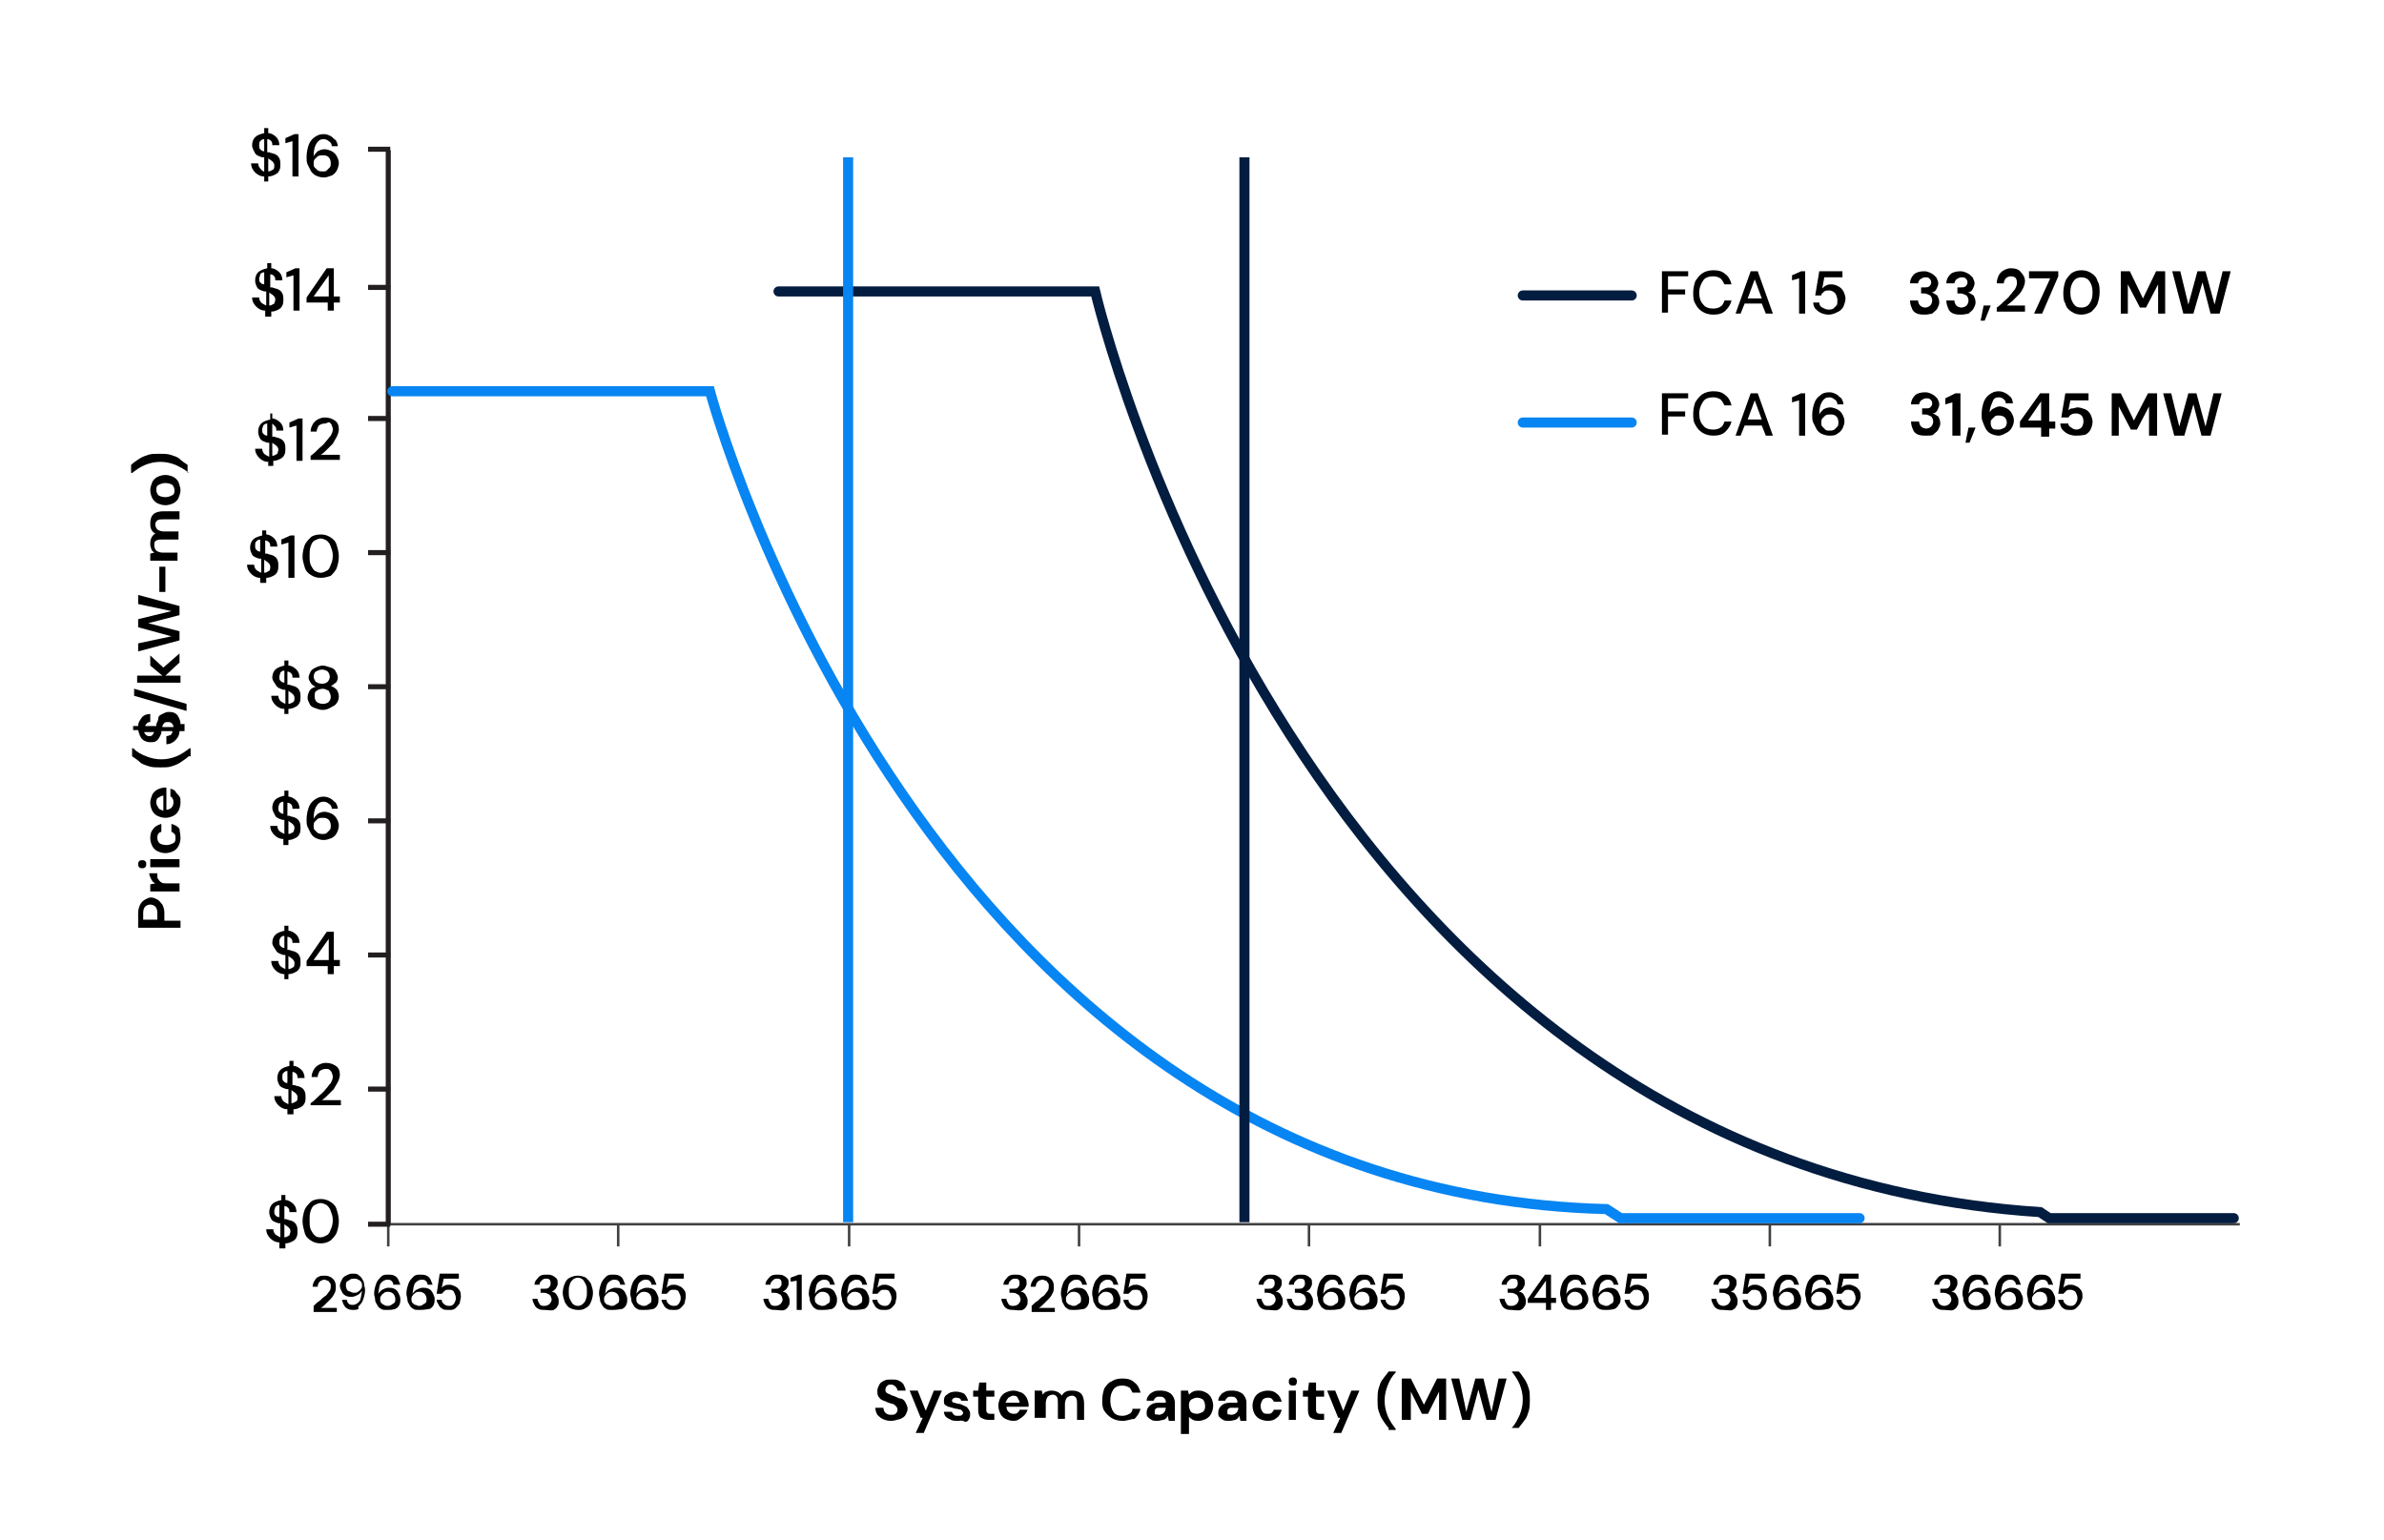 <?xml version="1.0" encoding="utf-8"?>
<!-- Generator: Adobe Illustrator 26.3.1, SVG Export Plug-In . SVG Version: 6.00 Build 0)  -->
<svg version="1.1" id="Layer_1" xmlns="http://www.w3.org/2000/svg" xmlns:xlink="http://www.w3.org/1999/xlink" x="0px" y="0px"
	 viewBox="0 0 236.4 152.7" style="enable-background:new 0 0 236.4 152.7;" xml:space="preserve">
<style type="text/css">
	.st0{fill:none;stroke:#231F20;stroke-width:0.5;stroke-miterlimit:10;}
	.st1{fill:none;stroke:#414042;stroke-width:0.25;stroke-miterlimit:10;}
	.st2{fill:none;stroke:#0785F2;stroke-linecap:round;stroke-miterlimit:10;}
	.st3{fill:none;stroke:#031D40;stroke-linecap:round;stroke-miterlimit:10;}
	.st4{fill:none;}
	.st5{fill:none;stroke:#000000;stroke-width:0.5;stroke-miterlimit:10;}
	.st6{fill:#0785F2;}
	.st7{fill:#5BCBF5;}
	.st8{fill:#30F298;}
	.st9{fill:#031D40;}
</style>
<polyline class="st0" points="38.5,121.4 38.5,38.8 38.5,14.9 "/>
<polyline class="st1" points="38.5,121.4 180.7,121.4 222.1,121.4 "/>
<path class="st0" d="M38.7,14.8c0,0-0.5,0-1.1,0s-1.1,0-1.1,0s0.5,0,1.1,0S38.7,14.8,38.7,14.8z"/>
<path class="st0" d="M38.7,28.5c0,0-0.5,0-1.1,0s-1.1,0-1.1,0s0.5,0,1.1,0S38.7,28.5,38.7,28.5z"/>
<path class="st0" d="M38.7,41.5c0,0-0.5,0-1.1,0s-1.1,0-1.1,0s0.5,0,1.1,0S38.7,41.5,38.7,41.5z"/>
<path class="st0" d="M38.7,54.8c0,0-0.5,0-1.1,0s-1.1,0-1.1,0s0.5,0,1.1,0S38.7,54.8,38.7,54.8z"/>
<path class="st0" d="M38.7,68.1c0,0-0.5,0-1.1,0s-1.1,0-1.1,0s0.5,0,1.1,0S38.7,68.1,38.7,68.1z"/>
<path class="st0" d="M38.7,81.4c0,0-0.5,0-1.1,0s-1.1,0-1.1,0s0.5,0,1.1,0S38.7,81.4,38.7,81.4z"/>
<path class="st0" d="M38.7,94.7c0,0-0.5,0-1.1,0s-1.1,0-1.1,0s0.5,0,1.1,0S38.7,94.7,38.7,94.7z"/>
<path class="st0" d="M38.7,108c0,0-0.5,0-1.1,0s-1.1,0-1.1,0s0.5,0,1.1,0S38.7,108,38.7,108z"/>
<path class="st1" d="M38.5,121.4c0,0,0,0.5,0,1.1c0,0.6,0,1.1,0,1.1s0-0.5,0-1.1C38.5,121.9,38.5,121.4,38.5,121.4z"/>
<path class="st1" d="M61.3,121.4c0,0,0,0.5,0,1.1c0,0.6,0,1.1,0,1.1s0-0.5,0-1.1C61.3,121.9,61.3,121.4,61.3,121.4z"/>
<path class="st1" d="M84.2,121.4c0,0,0,0.5,0,1.1c0,0.6,0,1.1,0,1.1s0-0.5,0-1.1C84.2,121.9,84.2,121.4,84.2,121.4z"/>
<path class="st1" d="M107,121.4c0,0,0,0.5,0,1.1c0,0.6,0,1.1,0,1.1s0-0.5,0-1.1C107,121.9,107,121.4,107,121.4z"/>
<path class="st1" d="M129.8,121.4c0,0,0,0.5,0,1.1c0,0.6,0,1.1,0,1.1s0-0.5,0-1.1C129.8,121.9,129.8,121.4,129.8,121.4z"/>
<path class="st1" d="M152.7,121.4c0,0,0,0.5,0,1.1c0,0.6,0,1.1,0,1.1s0-0.5,0-1.1C152.7,121.9,152.7,121.4,152.7,121.4z"/>
<path class="st1" d="M175.5,121.4c0,0,0,0.5,0,1.1c0,0.6,0,1.1,0,1.1s0-0.5,0-1.1C175.5,121.9,175.5,121.4,175.5,121.4z"/>
<path class="st1" d="M198.3,121.4c0,0,0,0.5,0,1.1c0,0.6,0,1.1,0,1.1s0-0.5,0-1.1C198.3,121.9,198.3,121.4,198.3,121.4z"/>
<path class="st0" d="M38.7,121.4c0,0-0.5,0-1.1,0s-1.1,0-1.1,0s0.5,0,1.1,0S38.7,121.4,38.7,121.4z"/>
<path class="st2" d="M184.4,120.8h-23.7l-1.4-0.9c-67.7-1.7-88.9-81.1-88.9-81.1H38.9"/>
<path class="st3" d="M221.5,120.8h-18.3l-0.9-0.6c-73.6-4.8-93.7-91.3-93.7-91.3l-31.4,0"/>
<path class="st2" d="M84.1,68.4c0,29.1,0,52.8,0,52.8S84.1,97.6,84.1,68.4s0-52.8,0-52.8S84.1,39.3,84.1,68.4z"/>
<path class="st3" d="M123.4,68.4c0,29.1,0,52.8,0,52.8S123.4,97.6,123.4,68.4s0-52.8,0-52.8S123.4,39.3,123.4,68.4z"/>
<line class="st3" x1="151" y1="29.3" x2="161.8" y2="29.3"/>
<line class="st2" x1="151" y1="41.9" x2="161.8" y2="41.9"/>
<g>
	<g>
		<rect x="23.7" y="13.2" class="st4" width="10.2" height="4.9"/>
		<path d="M26.2,18v-0.5c-0.4,0-0.7-0.2-0.9-0.4c-0.2-0.2-0.4-0.5-0.4-0.9h0.7c0,0.2,0.1,0.4,0.2,0.5S26,17,26.2,17v-1.4
			c0,0-0.1,0-0.1,0c0,0-0.1,0-0.1,0c-0.3-0.1-0.6-0.2-0.7-0.4S25,14.7,25,14.4c0-0.3,0.1-0.6,0.3-0.8c0.2-0.2,0.5-0.3,0.9-0.4v-0.5
			h0.4v0.5c0.3,0,0.6,0.2,0.8,0.4c0.2,0.2,0.3,0.5,0.3,0.8h-0.7c0-0.1,0-0.3-0.1-0.4s-0.2-0.2-0.4-0.2v1.3c0,0,0.1,0,0.1,0
			c0,0,0.1,0,0.1,0c0.2,0.1,0.4,0.1,0.6,0.2s0.3,0.2,0.4,0.4c0.1,0.2,0.1,0.4,0.1,0.6c0,0.2,0,0.4-0.1,0.6c-0.1,0.2-0.2,0.3-0.4,0.4
			c-0.2,0.1-0.4,0.2-0.7,0.2V18H26.2z M25.7,14.4c0,0.2,0,0.3,0.1,0.4c0.1,0.1,0.2,0.2,0.4,0.2v-1.2c-0.2,0-0.3,0.1-0.4,0.2
			C25.7,14.1,25.7,14.2,25.7,14.4z M27.2,16.4c0-0.2-0.1-0.3-0.2-0.4c-0.1-0.1-0.3-0.2-0.4-0.3V17c0.2,0,0.3-0.1,0.5-0.2
			C27.2,16.7,27.2,16.6,27.2,16.4z"/>
		<path d="M29,17.5V14l-0.7,0.2v-0.5l0.9-0.4h0.4v4.2H29z"/>
		<path d="M32.1,17.6c-0.3,0-0.6-0.1-0.8-0.2c-0.2-0.1-0.4-0.3-0.5-0.5c-0.1-0.2-0.2-0.4-0.3-0.6c-0.1-0.2-0.1-0.5-0.1-0.7
			c0-0.5,0.1-0.9,0.2-1.2s0.3-0.6,0.6-0.8s0.5-0.3,0.9-0.3c0.3,0,0.5,0.1,0.7,0.2c0.2,0.1,0.3,0.3,0.5,0.4c0.1,0.2,0.2,0.4,0.2,0.6
			h-0.6c0-0.2-0.1-0.4-0.3-0.5c-0.1-0.1-0.3-0.2-0.5-0.2c-0.3,0-0.5,0.1-0.7,0.4c-0.2,0.3-0.3,0.7-0.3,1.3c0.1-0.2,0.2-0.3,0.4-0.5
			c0.2-0.1,0.4-0.2,0.7-0.2c0.2,0,0.5,0.1,0.7,0.2c0.2,0.1,0.4,0.3,0.5,0.5c0.1,0.2,0.2,0.4,0.2,0.7c0,0.2-0.1,0.5-0.2,0.7
			c-0.1,0.2-0.3,0.4-0.5,0.5C32.6,17.5,32.4,17.6,32.1,17.6z M32,17c0.2,0,0.3,0,0.4-0.1c0.1-0.1,0.2-0.2,0.3-0.3
			c0.1-0.1,0.1-0.3,0.1-0.4c0-0.3-0.1-0.5-0.2-0.6c-0.2-0.2-0.4-0.2-0.6-0.2c-0.2,0-0.3,0-0.5,0.1c-0.1,0.1-0.2,0.2-0.3,0.3
			c-0.1,0.1-0.1,0.3-0.1,0.4c0,0.2,0,0.3,0.1,0.4c0.1,0.1,0.2,0.2,0.3,0.3C31.7,17,31.9,17,32,17z"/>
	</g>
	<g>
		<rect x="23.7" y="26.5" class="st4" width="10.2" height="4.9"/>
		<path d="M26.3,31.3v-0.5c-0.4,0-0.7-0.2-0.9-0.4c-0.2-0.2-0.4-0.5-0.4-0.9h0.7c0,0.2,0.1,0.4,0.2,0.5s0.3,0.2,0.5,0.3v-1.4
			c0,0-0.1,0-0.1,0c0,0-0.1,0-0.1,0c-0.3-0.1-0.6-0.2-0.7-0.4s-0.2-0.4-0.2-0.7c0-0.3,0.1-0.6,0.3-0.8c0.2-0.2,0.5-0.3,0.9-0.4v-0.5
			h0.4v0.5c0.3,0,0.6,0.2,0.8,0.4c0.2,0.2,0.3,0.5,0.3,0.8h-0.7c0-0.1,0-0.3-0.1-0.4s-0.2-0.2-0.4-0.2v1.3c0,0,0.1,0,0.1,0
			c0,0,0.1,0,0.1,0c0.2,0.1,0.4,0.1,0.6,0.2s0.3,0.2,0.4,0.4c0.1,0.2,0.1,0.4,0.1,0.6c0,0.2,0,0.4-0.1,0.6c-0.1,0.2-0.2,0.3-0.4,0.4
			c-0.2,0.1-0.4,0.2-0.7,0.2v0.5H26.3z M25.7,27.6c0,0.2,0,0.3,0.1,0.4c0.1,0.1,0.2,0.2,0.4,0.2v-1.2c-0.2,0-0.3,0.1-0.4,0.2
			C25.8,27.4,25.7,27.5,25.7,27.6z M27.3,29.7c0-0.2-0.1-0.3-0.2-0.4c-0.1-0.1-0.3-0.2-0.4-0.3v1.3c0.2,0,0.3-0.1,0.5-0.2
			C27.2,30,27.3,29.9,27.3,29.7z"/>
		<path d="M29.1,30.8v-3.5l-0.7,0.2V27l0.9-0.4h0.4v4.2H29.1z"/>
		<path d="M32.5,30.8V30h-2.1v-0.5l2-2.9h0.7v2.8h0.6V30h-0.6v0.8H32.5z M31.1,29.4h1.5v-2.1L31.1,29.4z"/>
	</g>
	<g>
		<rect x="23.7" y="41.4" class="st4" width="10.2" height="4.9"/>
		<path d="M26.6,46.3v-0.5c-0.4,0-0.7-0.2-0.9-0.4c-0.2-0.2-0.4-0.5-0.4-0.9h0.7c0,0.2,0.1,0.4,0.2,0.5s0.3,0.2,0.5,0.3v-1.4
			c0,0-0.1,0-0.1,0c0,0-0.1,0-0.1,0c-0.3-0.1-0.6-0.2-0.7-0.4s-0.2-0.4-0.2-0.7c0-0.3,0.1-0.6,0.3-0.8c0.2-0.2,0.5-0.3,0.9-0.4V41
			H27v0.5c0.3,0,0.6,0.2,0.8,0.4c0.2,0.2,0.3,0.5,0.3,0.8h-0.7c0-0.1,0-0.3-0.1-0.4S27.1,42.1,27,42v1.3c0,0,0.1,0,0.1,0
			c0,0,0.1,0,0.1,0c0.2,0.1,0.4,0.1,0.6,0.2s0.3,0.2,0.4,0.4c0.1,0.2,0.1,0.4,0.1,0.6c0,0.2,0,0.4-0.1,0.6c-0.1,0.2-0.2,0.3-0.4,0.4
			c-0.2,0.1-0.4,0.2-0.7,0.2v0.5H26.6z M26,42.6c0,0.2,0,0.3,0.1,0.4c0.1,0.1,0.2,0.2,0.4,0.2V42c-0.2,0-0.3,0.1-0.4,0.2
			C26.1,42.3,26,42.4,26,42.6z M27.6,44.6c0-0.2-0.1-0.3-0.2-0.4c-0.1-0.1-0.3-0.2-0.4-0.3v1.3c0.2,0,0.3-0.1,0.5-0.2
			C27.5,44.9,27.6,44.8,27.6,44.6z"/>
		<path d="M29.4,45.7v-3.5l-0.7,0.2v-0.5l0.9-0.4H30v4.2H29.4z"/>
		<path d="M30.8,45.7v-0.5c0.3-0.2,0.5-0.4,0.8-0.7c0.2-0.2,0.5-0.4,0.7-0.7c0.2-0.2,0.3-0.4,0.5-0.6c0.1-0.2,0.2-0.4,0.2-0.6
			c0-0.1,0-0.2-0.1-0.4c0-0.1-0.1-0.2-0.2-0.3S32.4,42,32.2,42c-0.3,0-0.4,0.1-0.6,0.2c-0.1,0.2-0.2,0.4-0.2,0.6h-0.6
			c0-0.3,0.1-0.5,0.2-0.7c0.1-0.2,0.3-0.4,0.5-0.5c0.2-0.1,0.4-0.2,0.7-0.2c0.4,0,0.7,0.1,1,0.3s0.4,0.5,0.4,0.9
			c0,0.2-0.1,0.5-0.2,0.7c-0.1,0.2-0.3,0.5-0.4,0.7c-0.2,0.2-0.4,0.4-0.6,0.6s-0.4,0.4-0.6,0.5h1.9v0.5H30.8z"/>
	</g>
	<g>
		<rect x="23.7" y="52.9" class="st4" width="10.2" height="4.9"/>
		<path d="M25.8,57.8v-0.5c-0.4,0-0.7-0.2-0.9-0.4c-0.2-0.2-0.4-0.5-0.4-0.9h0.7c0,0.2,0.1,0.4,0.2,0.5s0.3,0.2,0.5,0.3v-1.4
			c0,0-0.1,0-0.1,0c0,0-0.1,0-0.1,0c-0.3-0.1-0.6-0.2-0.7-0.4s-0.2-0.4-0.2-0.7c0-0.3,0.1-0.6,0.3-0.8c0.2-0.2,0.5-0.3,0.9-0.4v-0.5
			h0.4V53c0.3,0,0.6,0.2,0.8,0.4c0.2,0.2,0.3,0.5,0.3,0.8h-0.7c0-0.1,0-0.3-0.1-0.4s-0.2-0.2-0.4-0.2v1.3c0,0,0.1,0,0.1,0
			c0,0,0.1,0,0.1,0c0.2,0.1,0.4,0.1,0.6,0.2s0.3,0.2,0.4,0.4c0.1,0.2,0.1,0.4,0.1,0.6c0,0.2,0,0.4-0.1,0.6c-0.1,0.2-0.2,0.3-0.4,0.4
			c-0.2,0.1-0.4,0.2-0.7,0.2v0.5H25.8z M25.3,54.1c0,0.2,0,0.3,0.1,0.4c0.1,0.1,0.2,0.2,0.4,0.2v-1.2c-0.2,0-0.3,0.1-0.4,0.2
			C25.3,53.8,25.3,53.9,25.3,54.1z M26.8,56.2c0-0.2-0.1-0.3-0.2-0.4c-0.1-0.1-0.3-0.2-0.4-0.3v1.3c0.2,0,0.3-0.1,0.5-0.2
			C26.8,56.5,26.8,56.3,26.8,56.2z"/>
		<path d="M28.6,57.3v-3.5l-0.7,0.2v-0.5l0.9-0.4h0.4v4.2H28.6z"/>
		<path d="M31.8,57.3c-0.4,0-0.7-0.1-1-0.3c-0.3-0.2-0.5-0.4-0.6-0.8S30,55.6,30,55.2s0.1-0.8,0.2-1.1c0.1-0.3,0.4-0.6,0.6-0.8
			s0.6-0.3,1-0.3s0.7,0.1,1,0.3s0.5,0.4,0.6,0.8c0.1,0.3,0.2,0.7,0.2,1.1s-0.1,0.8-0.2,1.1s-0.4,0.6-0.6,0.8
			C32.5,57.2,32.2,57.3,31.8,57.3z M31.8,56.8c0.2,0,0.4-0.1,0.6-0.2c0.2-0.1,0.3-0.3,0.4-0.6c0.1-0.2,0.2-0.5,0.2-0.9
			s-0.1-0.6-0.2-0.9s-0.2-0.4-0.4-0.6c-0.2-0.1-0.4-0.2-0.6-0.2c-0.2,0-0.4,0.1-0.6,0.2c-0.2,0.1-0.3,0.3-0.4,0.6s-0.1,0.5-0.1,0.9
			s0,0.6,0.1,0.9c0.1,0.2,0.2,0.4,0.4,0.6C31.4,56.7,31.6,56.8,31.8,56.8z"/>
	</g>
	<g>
		<rect x="23.7" y="66" class="st4" width="10.2" height="4.9"/>
		<path d="M28.2,70.8v-0.5c-0.4,0-0.7-0.2-0.9-0.4c-0.2-0.2-0.4-0.5-0.4-0.9h0.7c0,0.2,0.1,0.4,0.2,0.5s0.3,0.2,0.5,0.3v-1.4
			c0,0-0.1,0-0.1,0c0,0-0.1,0-0.1,0c-0.3-0.1-0.6-0.2-0.7-0.4S27,67.5,27,67.2c0-0.3,0.1-0.6,0.3-0.8c0.2-0.2,0.5-0.3,0.9-0.4v-0.5
			h0.4V66c0.3,0,0.6,0.2,0.8,0.4c0.2,0.2,0.3,0.5,0.3,0.8h-0.7c0-0.1,0-0.3-0.1-0.4s-0.2-0.2-0.4-0.2v1.3c0,0,0.1,0,0.1,0
			c0,0,0.1,0,0.1,0c0.2,0.1,0.4,0.1,0.6,0.2s0.3,0.2,0.4,0.4c0.1,0.2,0.1,0.4,0.1,0.6c0,0.2,0,0.4-0.1,0.6c-0.1,0.2-0.2,0.3-0.4,0.4
			c-0.2,0.1-0.4,0.2-0.7,0.2v0.5H28.2z M27.7,67.1c0,0.2,0,0.3,0.1,0.4c0.1,0.1,0.2,0.2,0.4,0.2v-1.2c-0.2,0-0.3,0.1-0.4,0.2
			C27.8,66.8,27.7,67,27.7,67.1z M29.2,69.2c0-0.2-0.1-0.3-0.2-0.4c-0.1-0.1-0.3-0.2-0.4-0.3v1.3c0.2,0,0.3-0.1,0.5-0.2
			C29.2,69.5,29.2,69.4,29.2,69.2z"/>
		<path d="M32,70.4c-0.3,0-0.5-0.1-0.8-0.2s-0.4-0.2-0.5-0.4c-0.1-0.2-0.2-0.4-0.2-0.6c0-0.3,0.1-0.5,0.2-0.7
			c0.1-0.2,0.3-0.3,0.6-0.4c-0.2-0.1-0.4-0.2-0.5-0.4c-0.1-0.2-0.2-0.3-0.2-0.5c0-0.2,0.1-0.4,0.2-0.6c0.1-0.2,0.3-0.3,0.5-0.4
			S31.8,66,32,66s0.5,0.1,0.8,0.2s0.4,0.2,0.5,0.4s0.2,0.4,0.2,0.6c0,0.2-0.1,0.4-0.2,0.5C33.1,67.8,33,68,32.8,68
			c0.2,0.1,0.4,0.2,0.6,0.4c0.1,0.2,0.2,0.4,0.2,0.7c0,0.2-0.1,0.5-0.2,0.6c-0.1,0.2-0.3,0.3-0.5,0.4C32.6,70.3,32.3,70.4,32,70.4z
			 M32,69.8c0.3,0,0.5-0.1,0.6-0.2c0.1-0.1,0.2-0.3,0.2-0.5c0-0.2-0.1-0.4-0.2-0.6c-0.2-0.1-0.4-0.2-0.6-0.2s-0.5,0.1-0.6,0.2
			c-0.2,0.1-0.2,0.3-0.2,0.6c0,0.2,0.1,0.4,0.2,0.5C31.5,69.7,31.8,69.8,32,69.8z M32,67.8c0.2,0,0.4-0.1,0.5-0.2
			c0.1-0.1,0.2-0.3,0.2-0.5c0-0.2-0.1-0.4-0.2-0.5c-0.1-0.1-0.3-0.2-0.6-0.2c-0.2,0-0.4,0.1-0.6,0.2c-0.1,0.1-0.2,0.3-0.2,0.5
			c0,0.2,0.1,0.3,0.2,0.5C31.6,67.8,31.8,67.8,32,67.8z"/>
	</g>
	<g>
		<rect x="23.7" y="78.9" class="st4" width="10.2" height="4.9"/>
		<path d="M28.1,83.7v-0.5c-0.4,0-0.7-0.2-0.9-0.4c-0.2-0.2-0.4-0.5-0.4-0.9h0.7c0,0.2,0.1,0.4,0.2,0.5s0.3,0.2,0.5,0.3v-1.4
			c0,0-0.1,0-0.1,0c0,0-0.1,0-0.1,0c-0.3-0.1-0.6-0.2-0.7-0.4S27,80.4,27,80.1c0-0.3,0.1-0.6,0.3-0.8c0.2-0.2,0.5-0.3,0.9-0.4v-0.5
			h0.4V79c0.3,0,0.6,0.2,0.8,0.4c0.2,0.2,0.3,0.5,0.3,0.8H29c0-0.1,0-0.3-0.1-0.4s-0.2-0.2-0.4-0.2v1.3c0,0,0.1,0,0.1,0
			c0,0,0.1,0,0.1,0c0.2,0.1,0.4,0.1,0.6,0.2s0.3,0.2,0.4,0.4c0.1,0.2,0.1,0.4,0.1,0.6c0,0.2,0,0.4-0.1,0.6c-0.1,0.2-0.2,0.3-0.4,0.4
			c-0.2,0.1-0.4,0.2-0.7,0.2v0.5H28.1z M27.6,80.1c0,0.2,0,0.3,0.1,0.4c0.1,0.1,0.2,0.2,0.4,0.2v-1.2c-0.2,0-0.3,0.1-0.4,0.2
			C27.7,79.8,27.6,79.9,27.6,80.1z M29.2,82.1c0-0.2-0.1-0.3-0.2-0.4c-0.1-0.1-0.3-0.2-0.4-0.3v1.3c0.2,0,0.3-0.1,0.5-0.2
			C29.1,82.4,29.2,82.3,29.2,82.1z"/>
		<path d="M32.1,83.3c-0.3,0-0.6-0.1-0.8-0.2c-0.2-0.1-0.4-0.3-0.5-0.5c-0.1-0.2-0.2-0.4-0.3-0.6c-0.1-0.2-0.1-0.5-0.1-0.7
			c0-0.5,0.1-0.9,0.2-1.2s0.3-0.6,0.6-0.8s0.5-0.3,0.9-0.3c0.3,0,0.5,0.1,0.7,0.2c0.2,0.1,0.3,0.3,0.5,0.4c0.1,0.2,0.2,0.4,0.2,0.6
			h-0.6c0-0.2-0.1-0.4-0.3-0.5c-0.1-0.1-0.3-0.2-0.5-0.2c-0.3,0-0.5,0.1-0.7,0.4c-0.2,0.3-0.3,0.7-0.3,1.3c0.1-0.2,0.2-0.3,0.4-0.5
			c0.2-0.1,0.4-0.2,0.7-0.2c0.2,0,0.5,0.1,0.7,0.2c0.2,0.1,0.4,0.3,0.5,0.5c0.1,0.2,0.2,0.4,0.2,0.7c0,0.2-0.1,0.5-0.2,0.7
			c-0.1,0.2-0.3,0.4-0.5,0.5C32.6,83.2,32.4,83.3,32.1,83.3z M32,82.7c0.2,0,0.3,0,0.4-0.1c0.1-0.1,0.2-0.2,0.3-0.3
			c0.1-0.1,0.1-0.3,0.1-0.4c0-0.3-0.1-0.5-0.2-0.6c-0.2-0.2-0.4-0.2-0.6-0.2c-0.2,0-0.3,0-0.5,0.1c-0.1,0.1-0.2,0.2-0.3,0.3
			c-0.1,0.1-0.1,0.3-0.1,0.4c0,0.2,0,0.3,0.1,0.4c0.1,0.1,0.2,0.2,0.3,0.3C31.7,82.7,31.9,82.7,32,82.7z"/>
	</g>
	<g>
		<rect x="23.7" y="92.3" class="st4" width="10.2" height="4.9"/>
		<path d="M28.2,97.1v-0.5c-0.4,0-0.7-0.2-0.9-0.4c-0.2-0.2-0.4-0.5-0.4-0.9h0.7c0,0.2,0.1,0.4,0.2,0.5s0.3,0.2,0.5,0.3v-1.4
			c0,0-0.1,0-0.1,0c0,0-0.1,0-0.1,0c-0.3-0.1-0.6-0.2-0.7-0.4S27,93.8,27,93.5c0-0.3,0.1-0.6,0.3-0.8c0.2-0.2,0.5-0.3,0.9-0.4v-0.5
			h0.4v0.5c0.3,0,0.6,0.2,0.8,0.4c0.2,0.2,0.3,0.5,0.3,0.8h-0.7c0-0.1,0-0.3-0.1-0.4s-0.2-0.2-0.4-0.2v1.3c0,0,0.1,0,0.1,0
			c0,0,0.1,0,0.1,0c0.2,0.1,0.4,0.1,0.6,0.2s0.3,0.2,0.4,0.4c0.1,0.2,0.1,0.4,0.1,0.6c0,0.2,0,0.4-0.1,0.6c-0.1,0.2-0.2,0.3-0.4,0.4
			c-0.2,0.1-0.4,0.2-0.7,0.2v0.5H28.2z M27.7,93.4c0,0.2,0,0.3,0.1,0.4c0.1,0.1,0.2,0.2,0.4,0.2v-1.2c-0.2,0-0.3,0.1-0.4,0.2
			C27.7,93.2,27.7,93.3,27.7,93.4z M29.2,95.5c0-0.2-0.1-0.3-0.2-0.4c-0.1-0.1-0.3-0.2-0.4-0.3v1.3c0.2,0,0.3-0.1,0.5-0.2
			C29.2,95.8,29.2,95.7,29.2,95.5z"/>
		<path d="M32.5,96.6v-0.8h-2.1v-0.5l2-2.9h0.7v2.8h0.6v0.6h-0.6v0.8H32.5z M31.1,95.2h1.5v-2.1L31.1,95.2z"/>
	</g>
	<g>
		<rect x="23.7" y="105.6" class="st4" width="10.2" height="4.9"/>
		<path d="M28.5,110.4V110c-0.4,0-0.7-0.2-0.9-0.4c-0.2-0.2-0.4-0.5-0.4-0.9h0.7c0,0.2,0.1,0.4,0.2,0.5s0.3,0.2,0.5,0.3V108
			c0,0-0.1,0-0.1,0c0,0-0.1,0-0.1,0c-0.3-0.1-0.6-0.2-0.7-0.4s-0.2-0.4-0.2-0.7c0-0.3,0.1-0.6,0.3-0.8c0.2-0.2,0.5-0.3,0.9-0.4v-0.5
			h0.4v0.5c0.3,0,0.6,0.2,0.8,0.4c0.2,0.2,0.3,0.5,0.3,0.8h-0.7c0-0.1,0-0.3-0.1-0.4s-0.2-0.2-0.4-0.2v1.3c0,0,0.1,0,0.1,0
			c0,0,0.1,0,0.1,0c0.2,0.1,0.4,0.1,0.6,0.2s0.3,0.2,0.4,0.4c0.1,0.2,0.1,0.4,0.1,0.6c0,0.2,0,0.4-0.1,0.6c-0.1,0.2-0.2,0.3-0.4,0.4
			c-0.2,0.1-0.4,0.2-0.7,0.2v0.5H28.5z M28,106.8c0,0.2,0,0.3,0.1,0.4c0.1,0.1,0.2,0.2,0.4,0.2v-1.2c-0.2,0-0.3,0.1-0.4,0.2
			C28,106.5,28,106.6,28,106.8z M29.5,108.8c0-0.2-0.1-0.3-0.2-0.4c-0.1-0.1-0.3-0.2-0.4-0.3v1.3c0.2,0,0.3-0.1,0.5-0.2
			C29.5,109.1,29.5,109,29.5,108.8z"/>
		<path d="M30.8,109.9v-0.5c0.3-0.2,0.5-0.4,0.8-0.7c0.2-0.2,0.5-0.4,0.7-0.7c0.2-0.2,0.3-0.4,0.5-0.6c0.1-0.2,0.2-0.4,0.2-0.6
			c0-0.1,0-0.2-0.1-0.4c0-0.1-0.1-0.2-0.2-0.3s-0.2-0.1-0.4-0.1c-0.3,0-0.4,0.1-0.6,0.2c-0.1,0.2-0.2,0.4-0.2,0.6h-0.6
			c0-0.3,0.1-0.5,0.2-0.7c0.1-0.2,0.3-0.4,0.5-0.5c0.2-0.1,0.4-0.2,0.7-0.2c0.4,0,0.7,0.1,1,0.3s0.4,0.5,0.4,0.9
			c0,0.2-0.1,0.5-0.2,0.7c-0.1,0.2-0.3,0.5-0.4,0.7c-0.2,0.2-0.4,0.4-0.6,0.6s-0.4,0.4-0.6,0.5h1.9v0.5H30.8z"/>
	</g>
	<g>
		<rect x="23.7" y="118.9" class="st4" width="10.2" height="4.9"/>
		<path d="M27.7,123.7v-0.5c-0.4,0-0.7-0.2-0.9-0.4c-0.2-0.2-0.4-0.5-0.4-0.9h0.7c0,0.2,0.1,0.4,0.2,0.5s0.3,0.2,0.5,0.3v-1.4
			c0,0-0.1,0-0.1,0c0,0-0.1,0-0.1,0c-0.3-0.1-0.6-0.2-0.7-0.4s-0.2-0.4-0.2-0.7c0-0.3,0.1-0.6,0.3-0.8c0.2-0.2,0.5-0.3,0.9-0.4v-0.5
			h0.4v0.5c0.3,0,0.6,0.2,0.8,0.4c0.2,0.2,0.3,0.5,0.3,0.8h-0.7c0-0.1,0-0.3-0.1-0.4s-0.2-0.2-0.4-0.2v1.3c0,0,0.1,0,0.1,0
			c0,0,0.1,0,0.1,0c0.2,0.1,0.4,0.1,0.6,0.2s0.3,0.2,0.4,0.4c0.1,0.2,0.1,0.4,0.1,0.6c0,0.2,0,0.4-0.1,0.6c-0.1,0.2-0.2,0.3-0.4,0.4
			c-0.2,0.1-0.4,0.2-0.7,0.2v0.5H27.7z M27.2,120.1c0,0.2,0,0.3,0.1,0.4c0.1,0.1,0.2,0.2,0.4,0.2v-1.2c-0.2,0-0.3,0.1-0.4,0.2
			C27.3,119.8,27.2,119.9,27.2,120.1z M28.8,122.1c0-0.2-0.1-0.3-0.2-0.4c-0.1-0.1-0.3-0.2-0.4-0.3v1.3c0.2,0,0.3-0.1,0.5-0.2
			C28.7,122.4,28.8,122.3,28.8,122.1z"/>
		<path d="M31.8,123.3c-0.4,0-0.7-0.1-1-0.3c-0.3-0.2-0.5-0.4-0.6-0.8s-0.2-0.7-0.2-1.1s0.1-0.8,0.2-1.1c0.1-0.3,0.4-0.6,0.6-0.8
			s0.6-0.3,1-0.3s0.7,0.1,1,0.3s0.5,0.4,0.6,0.8c0.1,0.3,0.2,0.7,0.2,1.1s-0.1,0.8-0.2,1.1s-0.4,0.6-0.6,0.8
			C32.5,123.2,32.2,123.3,31.8,123.3z M31.8,122.7c0.2,0,0.4-0.1,0.6-0.2c0.2-0.1,0.3-0.3,0.4-0.6c0.1-0.2,0.2-0.5,0.2-0.9
			s-0.1-0.6-0.2-0.9s-0.2-0.4-0.4-0.6c-0.2-0.1-0.4-0.2-0.6-0.2c-0.2,0-0.4,0.1-0.6,0.2c-0.2,0.1-0.3,0.3-0.4,0.6s-0.1,0.5-0.1,0.9
			s0,0.6,0.1,0.9c0.1,0.2,0.2,0.4,0.4,0.6C31.4,122.7,31.6,122.7,31.8,122.7z"/>
	</g>
</g>
<g>
	<rect x="164.4" y="26.8" class="st4" width="57.2" height="5"/>
	<path d="M164.8,31.1v-4.2h2.6v0.5h-2v1.3h1.7v0.5h-1.7v1.8H164.8z"/>
	<path d="M169.9,31.2c-0.4,0-0.8-0.1-1.1-0.3c-0.3-0.2-0.5-0.4-0.7-0.8c-0.2-0.3-0.2-0.7-0.2-1.1c0-0.4,0.1-0.8,0.2-1.1
		c0.2-0.3,0.4-0.6,0.7-0.8c0.3-0.2,0.7-0.3,1.1-0.3c0.5,0,0.9,0.1,1.2,0.4c0.3,0.2,0.5,0.6,0.6,1H171c-0.1-0.2-0.2-0.4-0.4-0.6
		c-0.2-0.1-0.4-0.2-0.7-0.2c-0.4,0-0.8,0.1-1,0.4s-0.4,0.7-0.4,1.2c0,0.5,0.1,0.9,0.4,1.2c0.2,0.3,0.6,0.4,1,0.4
		c0.3,0,0.6-0.1,0.7-0.2c0.2-0.1,0.3-0.3,0.4-0.6h0.7c-0.1,0.4-0.3,0.7-0.6,1C170.8,31.1,170.4,31.2,169.9,31.2z"/>
	<path d="M172.1,31.1l1.5-4.2h0.7l1.5,4.2h-0.7l-0.4-1h-1.7l-0.4,1H172.1z M173.3,29.6h1.4l-0.7-1.9L173.3,29.6z"/>
	<path d="M178.4,31.1v-3.5l-0.7,0.2v-0.5l0.9-0.4h0.4v4.2H178.4z"/>
	<path d="M181.3,31.2c-0.3,0-0.6-0.1-0.8-0.2s-0.4-0.3-0.5-0.4s-0.2-0.4-0.2-0.6h0.6c0,0.2,0.1,0.4,0.3,0.5s0.4,0.2,0.6,0.2
		c0.2,0,0.3,0,0.5-0.1c0.1-0.1,0.2-0.2,0.3-0.3c0.1-0.1,0.1-0.3,0.1-0.5c0-0.3-0.1-0.5-0.2-0.7c-0.2-0.2-0.4-0.3-0.6-0.3
		c-0.2,0-0.4,0-0.5,0.1c-0.1,0.1-0.3,0.2-0.3,0.4h-0.6l0.4-2.4h2.3v0.6h-1.8l-0.2,1.1c0.1-0.1,0.2-0.2,0.4-0.3
		c0.2-0.1,0.3-0.1,0.5-0.1c0.3,0,0.5,0.1,0.7,0.2s0.4,0.3,0.5,0.5c0.1,0.2,0.2,0.5,0.2,0.7c0,0.3-0.1,0.5-0.2,0.8
		c-0.1,0.2-0.3,0.4-0.5,0.5C181.9,31.1,181.7,31.2,181.3,31.2z"/>
	<path d="M190.9,31.2c-0.3,0-0.5,0-0.8-0.1c-0.2-0.1-0.4-0.2-0.5-0.5c-0.1-0.2-0.2-0.5-0.2-0.8h0.8c0,0.2,0.1,0.4,0.2,0.5
		c0.1,0.1,0.3,0.2,0.5,0.2c0.2,0,0.4-0.1,0.5-0.2c0.1-0.1,0.2-0.3,0.2-0.5c0-0.2-0.1-0.4-0.2-0.5c-0.2-0.1-0.4-0.2-0.6-0.2h-0.3
		v-0.6h0.3c0.2,0,0.4,0,0.5-0.1c0.1-0.1,0.2-0.2,0.2-0.4c0-0.2-0.1-0.3-0.2-0.4c-0.1-0.1-0.2-0.1-0.4-0.1c-0.2,0-0.3,0.1-0.5,0.2
		c-0.1,0.1-0.2,0.3-0.2,0.4h-0.8c0-0.4,0.2-0.7,0.4-0.9s0.6-0.3,1-0.3c0.3,0,0.5,0.1,0.7,0.2s0.3,0.2,0.5,0.4
		c0.1,0.2,0.2,0.4,0.2,0.6c0,0.2-0.1,0.4-0.2,0.6s-0.3,0.3-0.5,0.3c0.2,0,0.4,0.2,0.6,0.3c0.1,0.2,0.2,0.4,0.2,0.7
		c0,0.2-0.1,0.4-0.2,0.6c-0.1,0.2-0.3,0.3-0.5,0.5C191.5,31.1,191.2,31.2,190.9,31.2z"/>
	<path d="M194.5,31.2c-0.3,0-0.5,0-0.8-0.1c-0.2-0.1-0.4-0.2-0.5-0.5c-0.1-0.2-0.2-0.5-0.2-0.8h0.8c0,0.2,0.1,0.4,0.2,0.5
		c0.1,0.1,0.3,0.2,0.5,0.2c0.2,0,0.4-0.1,0.5-0.2c0.1-0.1,0.2-0.3,0.2-0.5c0-0.2-0.1-0.4-0.2-0.5c-0.2-0.1-0.4-0.2-0.6-0.2h-0.3
		v-0.6h0.3c0.2,0,0.4,0,0.5-0.1c0.1-0.1,0.2-0.2,0.2-0.4c0-0.2-0.1-0.3-0.2-0.4c-0.1-0.1-0.2-0.1-0.4-0.1c-0.2,0-0.3,0.1-0.5,0.2
		c-0.1,0.1-0.2,0.3-0.2,0.4h-0.8c0-0.4,0.2-0.7,0.4-0.9s0.6-0.3,1-0.3c0.3,0,0.5,0.1,0.7,0.2s0.3,0.2,0.5,0.4
		c0.1,0.2,0.2,0.4,0.2,0.6c0,0.2-0.1,0.4-0.2,0.6s-0.3,0.3-0.5,0.3c0.2,0,0.4,0.2,0.6,0.3c0.1,0.2,0.2,0.4,0.2,0.7
		c0,0.2-0.1,0.4-0.2,0.6c-0.1,0.2-0.3,0.3-0.5,0.5C195.1,31.1,194.8,31.2,194.5,31.2z"/>
	<path d="M196.4,31.8l0.3-1.5h0.7l-0.6,1.5H196.4z"/>
	<path d="M198,31.1v-0.6c0.3-0.2,0.5-0.4,0.7-0.6s0.5-0.4,0.6-0.6c0.2-0.2,0.3-0.4,0.5-0.6c0.1-0.2,0.2-0.4,0.2-0.6
		c0-0.2,0-0.3-0.1-0.5c-0.1-0.1-0.2-0.2-0.5-0.2c-0.2,0-0.4,0.1-0.5,0.2c-0.1,0.1-0.2,0.3-0.2,0.5H198c0-0.3,0.1-0.6,0.2-0.8
		c0.1-0.2,0.3-0.4,0.5-0.5c0.2-0.1,0.4-0.2,0.7-0.2c0.4,0,0.8,0.1,1,0.4c0.2,0.2,0.4,0.5,0.4,0.9c0,0.2-0.1,0.5-0.2,0.7
		c-0.1,0.2-0.2,0.4-0.4,0.6c-0.2,0.2-0.4,0.4-0.6,0.6c-0.2,0.2-0.4,0.3-0.6,0.5h1.8v0.6H198z"/>
	<path d="M201.7,31.1l1.6-3.5h-2.1v-0.7h2.9v0.5l-1.6,3.7H201.7z"/>
	<path d="M206.4,31.2c-0.4,0-0.7-0.1-1-0.3c-0.3-0.2-0.5-0.4-0.6-0.8c-0.2-0.3-0.2-0.7-0.2-1.1c0-0.4,0.1-0.8,0.2-1.1
		c0.1-0.3,0.4-0.6,0.6-0.8c0.3-0.2,0.6-0.3,1-0.3s0.7,0.1,1,0.3s0.5,0.4,0.6,0.8c0.2,0.3,0.2,0.7,0.2,1.1c0,0.4-0.1,0.8-0.2,1.1
		c-0.1,0.3-0.4,0.6-0.6,0.8C207.1,31.1,206.7,31.2,206.4,31.2z M206.4,30.5c0.3,0,0.6-0.1,0.8-0.4c0.2-0.3,0.3-0.6,0.3-1.1
		s-0.1-0.8-0.3-1.1c-0.2-0.3-0.5-0.4-0.8-0.4c-0.3,0-0.6,0.1-0.8,0.4c-0.2,0.3-0.3,0.6-0.3,1.1s0.1,0.8,0.3,1.1
		C205.8,30.4,206,30.5,206.4,30.5z"/>
	<path d="M210.3,31.1v-4.2h0.9l1.3,2.7l1.3-2.7h0.9v4.2H214v-2.9l-1.2,2.3h-0.6l-1.2-2.3v2.9H210.3z"/>
	<path d="M216.5,31.1l-1.1-4.2h0.8l0.8,3.3l0.9-3.3h0.8l0.9,3.3l0.8-3.3h0.8l-1.1,4.2h-0.9l-0.8-3.1l-0.9,3.1H216.5z"/>
</g>
<g>
	<rect x="164.4" y="38.9" class="st4" width="56.8" height="5"/>
	<path d="M164.8,43.2V39h2.6v0.5h-2v1.3h1.7v0.5h-1.7v1.8H164.8z"/>
	<path d="M169.9,43.2c-0.4,0-0.8-0.1-1.1-0.3c-0.3-0.2-0.5-0.4-0.7-0.8c-0.2-0.3-0.2-0.7-0.2-1.1c0-0.4,0.1-0.8,0.2-1.1
		c0.2-0.3,0.4-0.6,0.7-0.8c0.3-0.2,0.7-0.3,1.1-0.3c0.5,0,0.9,0.1,1.2,0.4c0.3,0.2,0.5,0.6,0.6,1H171c-0.1-0.2-0.2-0.4-0.4-0.6
		c-0.2-0.1-0.4-0.2-0.7-0.2c-0.4,0-0.8,0.1-1,0.4s-0.4,0.7-0.4,1.2c0,0.5,0.1,0.9,0.4,1.2c0.2,0.3,0.6,0.4,1,0.4
		c0.3,0,0.6-0.1,0.7-0.2c0.2-0.1,0.3-0.3,0.4-0.6h0.7c-0.1,0.4-0.3,0.7-0.6,1C170.8,43.1,170.4,43.2,169.9,43.2z"/>
	<path d="M172.1,43.2l1.5-4.2h0.7l1.5,4.2h-0.7l-0.4-1h-1.7l-0.4,1H172.1z M173.3,41.6h1.4l-0.7-1.9L173.3,41.6z"/>
	<path d="M178.4,43.2v-3.5l-0.7,0.2v-0.5l0.9-0.4h0.4v4.2H178.4z"/>
	<path d="M181.4,43.2c-0.3,0-0.6-0.1-0.8-0.2c-0.2-0.1-0.4-0.3-0.5-0.5s-0.2-0.4-0.3-0.6c-0.1-0.2-0.1-0.5-0.1-0.7
		c0-0.5,0.1-0.9,0.2-1.2s0.3-0.6,0.6-0.8c0.2-0.2,0.5-0.3,0.9-0.3c0.3,0,0.5,0.1,0.7,0.2s0.3,0.3,0.5,0.4c0.1,0.2,0.2,0.4,0.2,0.6
		h-0.6c0-0.2-0.1-0.4-0.3-0.5c-0.1-0.1-0.3-0.2-0.5-0.2c-0.3,0-0.5,0.1-0.7,0.4c-0.2,0.3-0.3,0.7-0.3,1.3c0.1-0.2,0.2-0.3,0.4-0.5
		c0.2-0.1,0.4-0.2,0.7-0.2c0.2,0,0.5,0.1,0.7,0.2c0.2,0.1,0.4,0.3,0.5,0.5c0.1,0.2,0.2,0.4,0.2,0.7c0,0.2-0.1,0.5-0.2,0.7
		c-0.1,0.2-0.3,0.4-0.5,0.5C182,43.2,181.7,43.2,181.4,43.2z M181.4,42.7c0.2,0,0.3,0,0.5-0.1c0.1-0.1,0.2-0.2,0.3-0.3
		c0.1-0.1,0.1-0.3,0.1-0.4c0-0.3-0.1-0.5-0.2-0.6c-0.2-0.2-0.4-0.2-0.6-0.2c-0.2,0-0.3,0-0.5,0.1c-0.1,0.1-0.2,0.2-0.3,0.3
		s-0.1,0.3-0.1,0.4c0,0.2,0,0.3,0.1,0.4c0.1,0.1,0.2,0.2,0.3,0.3C181.1,42.7,181.2,42.7,181.4,42.7z"/>
	<path d="M191,43.2c-0.3,0-0.5,0-0.8-0.1c-0.2-0.1-0.4-0.2-0.5-0.5c-0.1-0.2-0.2-0.5-0.2-0.8h0.8c0,0.2,0.1,0.4,0.2,0.5
		c0.1,0.1,0.3,0.2,0.5,0.2c0.2,0,0.4-0.1,0.5-0.2c0.1-0.1,0.2-0.3,0.2-0.5c0-0.2-0.1-0.4-0.2-0.5c-0.2-0.1-0.4-0.2-0.6-0.2h-0.3
		v-0.6h0.3c0.2,0,0.4,0,0.5-0.1c0.1-0.1,0.2-0.2,0.2-0.4c0-0.2-0.1-0.3-0.2-0.4c-0.1-0.1-0.2-0.1-0.4-0.1c-0.2,0-0.3,0.1-0.5,0.2
		c-0.1,0.1-0.2,0.3-0.2,0.4h-0.8c0-0.4,0.2-0.7,0.4-0.9s0.6-0.3,1-0.3c0.3,0,0.5,0.1,0.7,0.2s0.3,0.2,0.5,0.4
		c0.1,0.2,0.2,0.4,0.2,0.6c0,0.2-0.1,0.4-0.2,0.6s-0.3,0.3-0.5,0.3c0.2,0,0.4,0.2,0.6,0.3c0.1,0.2,0.2,0.4,0.2,0.7
		c0,0.2-0.1,0.4-0.2,0.6c-0.1,0.2-0.3,0.3-0.5,0.5C191.6,43.2,191.3,43.2,191,43.2z"/>
	<path d="M193.6,43.2v-3.3l-0.7,0.2v-0.6l1-0.5h0.5v4.2H193.6z"/>
	<path d="M194.9,43.9l0.3-1.5h0.7l-0.6,1.5H194.9z"/>
	<path d="M198.2,43.2c-0.3,0-0.6-0.1-0.8-0.2c-0.2-0.1-0.4-0.3-0.5-0.5c-0.1-0.2-0.2-0.4-0.3-0.7c-0.1-0.2-0.1-0.5-0.1-0.7
		c0-0.5,0.1-0.9,0.2-1.2c0.1-0.3,0.3-0.6,0.6-0.8s0.5-0.3,0.9-0.3c0.3,0,0.5,0.1,0.7,0.2c0.2,0.1,0.4,0.3,0.5,0.4s0.2,0.4,0.2,0.6
		h-0.7c0-0.2-0.1-0.3-0.2-0.4s-0.3-0.2-0.5-0.2c-0.3,0-0.5,0.1-0.6,0.4s-0.3,0.6-0.3,1.1c0.1-0.2,0.2-0.3,0.4-0.4
		c0.2-0.1,0.4-0.2,0.6-0.2c0.2,0,0.5,0.1,0.7,0.2c0.2,0.1,0.4,0.3,0.5,0.5c0.1,0.2,0.2,0.4,0.2,0.7c0,0.3-0.1,0.5-0.2,0.7
		c-0.1,0.2-0.3,0.4-0.5,0.5S198.5,43.2,198.2,43.2z M198.2,42.6c0.2,0,0.4-0.1,0.6-0.2c0.1-0.1,0.2-0.3,0.2-0.5
		c0-0.2-0.1-0.4-0.2-0.5c-0.1-0.1-0.3-0.2-0.6-0.2c-0.1,0-0.3,0-0.4,0.1s-0.2,0.2-0.3,0.3c-0.1,0.1-0.1,0.2-0.1,0.4
		c0,0.2,0.1,0.4,0.2,0.5S197.9,42.6,198.2,42.6z"/>
	<path d="M202.4,43.2v-0.8h-2.1v-0.6l2-2.8h0.9v2.8h0.6v0.7h-0.6v0.8H202.4z M201.1,41.7h1.3v-1.9L201.1,41.7z"/>
	<path d="M205.8,43.2c-0.3,0-0.6-0.1-0.8-0.2c-0.2-0.1-0.4-0.3-0.5-0.4s-0.2-0.4-0.2-0.6h0.8c0,0.2,0.1,0.3,0.3,0.4
		c0.1,0.1,0.3,0.2,0.5,0.2c0.2,0,0.4-0.1,0.5-0.2s0.2-0.4,0.2-0.6c0-0.3-0.1-0.5-0.2-0.6s-0.3-0.2-0.5-0.2c-0.2,0-0.3,0-0.5,0.1
		s-0.2,0.2-0.3,0.3h-0.7l0.4-2.4h2.3v0.7h-1.8l-0.2,1c0.1-0.1,0.2-0.2,0.4-0.2s0.3-0.1,0.5-0.1c0.3,0,0.5,0.1,0.8,0.2
		c0.2,0.1,0.4,0.3,0.5,0.5c0.1,0.2,0.2,0.5,0.2,0.7c0,0.3-0.1,0.6-0.2,0.8s-0.3,0.4-0.5,0.5C206.3,43.2,206.1,43.2,205.8,43.2z"/>
	<path d="M209.4,43.2V39h0.9l1.3,2.7L213,39h0.9v4.2h-0.8v-2.9l-1.2,2.3h-0.6l-1.2-2.3v2.9H209.4z"/>
	<path d="M215.6,43.2l-1.1-4.2h0.8l0.8,3.3l0.9-3.3h0.8l0.9,3.3l0.8-3.3h0.8l-1.1,4.2h-0.9l-0.8-3.1l-0.9,3.1H215.6z"/>
</g>
<g>
	<path d="M17.8,92h-4.1v-1.5c0-0.3,0.1-0.6,0.2-0.8c0.1-0.2,0.3-0.4,0.5-0.5S14.7,89,15,89c0.2,0,0.4,0.1,0.6,0.2
		c0.2,0.1,0.3,0.3,0.5,0.5c0.1,0.2,0.2,0.5,0.2,0.8v0.8h1.6V92z M15.6,91.2v-0.7c0-0.3-0.1-0.5-0.2-0.6c-0.1-0.1-0.3-0.2-0.5-0.2
		c-0.2,0-0.4,0.1-0.5,0.2c-0.1,0.1-0.2,0.3-0.2,0.6v0.7H15.6z"/>
	<path d="M17.8,88.4h-2.9v-0.7l0.5-0.1c-0.2-0.1-0.3-0.2-0.4-0.4s-0.2-0.4-0.2-0.6h0.8v0.2c0,0.2,0,0.3,0.1,0.4s0.1,0.2,0.3,0.3
		c0.1,0.1,0.3,0.1,0.5,0.1h1.3V88.4z"/>
	<path d="M14.5,85.7c0,0.1,0,0.2-0.1,0.3c-0.1,0.1-0.2,0.1-0.3,0.1s-0.2,0-0.3-0.1c-0.1-0.1-0.1-0.2-0.1-0.3s0-0.2,0.1-0.3
		c0.1-0.1,0.2-0.1,0.3-0.1s0.2,0,0.3,0.1S14.5,85.5,14.5,85.7z M17.8,86h-2.9v-0.8h2.9V86z"/>
	<path d="M17.9,83.1c0,0.3-0.1,0.6-0.2,0.8c-0.1,0.2-0.3,0.4-0.5,0.5c-0.2,0.1-0.5,0.2-0.8,0.2s-0.6-0.1-0.8-0.2s-0.4-0.3-0.5-0.5
		c-0.1-0.2-0.2-0.5-0.2-0.8c0-0.4,0.1-0.7,0.3-0.9c0.2-0.3,0.5-0.4,0.8-0.5v0.8c-0.1,0-0.3,0.1-0.3,0.2c-0.1,0.1-0.1,0.3-0.1,0.4
		c0,0.2,0.1,0.4,0.2,0.5s0.4,0.2,0.7,0.2s0.5-0.1,0.7-0.2s0.2-0.3,0.2-0.5c0-0.2,0-0.3-0.1-0.4c-0.1-0.1-0.2-0.2-0.3-0.2v-0.8
		c0.3,0.1,0.6,0.2,0.8,0.5C17.8,82.4,17.9,82.7,17.9,83.1z"/>
	<path d="M17.9,79.6c0,0.3-0.1,0.6-0.2,0.8c-0.1,0.2-0.3,0.4-0.5,0.5c-0.2,0.1-0.5,0.2-0.8,0.2c-0.3,0-0.6-0.1-0.8-0.2
		s-0.4-0.3-0.5-0.5s-0.2-0.5-0.2-0.8c0-0.3,0.1-0.5,0.2-0.8c0.1-0.2,0.3-0.4,0.5-0.5c0.2-0.1,0.5-0.2,0.7-0.2c0,0,0.1,0,0.1,0
		c0,0,0.1,0,0.1,0v2.2c0.2,0,0.4-0.1,0.5-0.2s0.2-0.3,0.2-0.5c0-0.2,0-0.3-0.1-0.4C17.1,79.1,17,79,16.9,79v-0.8
		c0.2,0.1,0.4,0.1,0.5,0.3s0.3,0.3,0.4,0.5C17.9,79.1,17.9,79.3,17.9,79.6z M15.5,79.6c0,0.2,0.1,0.3,0.2,0.5s0.3,0.2,0.5,0.3v-1.5
		c-0.2,0-0.3,0.1-0.5,0.2C15.5,79.2,15.5,79.4,15.5,79.6z"/>
	<path d="M18.7,75c-0.2,0.2-0.5,0.4-0.8,0.6S17.3,75.9,17,76c-0.3,0.1-0.7,0.1-1.1,0.1c-0.4,0-0.8,0-1.1-0.1
		c-0.3-0.1-0.7-0.2-0.9-0.4s-0.5-0.4-0.8-0.6v-0.8h0.1c0.4,0.4,0.8,0.6,1.3,0.8c0.5,0.2,1,0.3,1.5,0.3c0.5,0,1-0.1,1.5-0.3
		c0.5-0.2,0.9-0.5,1.3-0.8h0.1V75z"/>
	<path d="M18.3,72.5h-0.5c0,0.4-0.2,0.7-0.4,0.9c-0.2,0.2-0.5,0.4-0.9,0.4v-0.8c0.2,0,0.3-0.1,0.4-0.1c0.1-0.1,0.2-0.2,0.2-0.4H16
		c0,0,0,0.1,0,0.1c0,0,0,0.1,0,0.1c-0.1,0.3-0.3,0.6-0.4,0.7c-0.2,0.2-0.4,0.2-0.7,0.2c-0.3,0-0.6-0.1-0.8-0.3
		c-0.2-0.2-0.3-0.5-0.4-0.9h-0.5v-0.4h0.5c0-0.4,0.2-0.6,0.4-0.9c0.2-0.2,0.5-0.3,0.8-0.3v0.8c-0.1,0-0.2,0-0.3,0.1
		c-0.1,0.1-0.2,0.2-0.2,0.3h1.1c0,0,0-0.1,0-0.1c0,0,0-0.1,0-0.1c0.1-0.2,0.2-0.4,0.2-0.6s0.2-0.3,0.4-0.4c0.2-0.1,0.4-0.2,0.6-0.2
		c0.2,0,0.4,0,0.6,0.1c0.2,0.1,0.3,0.2,0.4,0.4c0.1,0.2,0.2,0.4,0.2,0.7h0.4V72.5z M14.8,73c0.1,0,0.2,0,0.3-0.1
		c0.1-0.1,0.1-0.2,0.2-0.3h-1c0,0.1,0.1,0.2,0.2,0.3C14.5,72.9,14.6,73,14.8,73z M16.7,71.6c-0.2,0-0.3,0-0.4,0.1
		c-0.1,0.1-0.2,0.2-0.2,0.4h1.1c0-0.2-0.1-0.3-0.2-0.4C17,71.7,16.9,71.6,16.7,71.6z"/>
	<path d="M18.5,70.5L13.3,69v-0.7l5.2,1.5V70.5z"/>
	<path d="M17.8,67.7h-4.2V67h2.5l-1.2-1V65l1.3,1.2l1.6-1.4v0.9L16.4,67h1.5V67.7z"/>
	<path d="M17.8,63.5l-4.1,1.1v-0.8l3.3-0.7l-3.3-0.9v-0.8l3.3-0.8l-3.3-0.7V59l4.1,1.1V61l-3.1,0.8l3.1,0.8V63.5z"/>
	<path d="M16.4,58.7h-0.6v-2.5h0.6V58.7z"/>
	<path d="M17.8,55.6h-2.9v-0.7l0.4-0.1c-0.1-0.1-0.3-0.2-0.3-0.4c-0.1-0.2-0.1-0.3-0.1-0.5c0-0.5,0.2-0.8,0.5-1
		c-0.2-0.1-0.3-0.2-0.4-0.4c-0.1-0.2-0.1-0.4-0.1-0.6c0-0.4,0.1-0.7,0.3-0.9c0.2-0.2,0.6-0.3,1-0.3h1.6v0.8h-1.6
		c-0.3,0-0.4,0-0.6,0.1c-0.1,0.1-0.2,0.2-0.2,0.4c0,0.2,0.1,0.4,0.2,0.5s0.4,0.2,0.6,0.2h1.5v0.8h-1.6c-0.3,0-0.4,0-0.6,0.1
		s-0.2,0.2-0.2,0.5c0,0.2,0.1,0.4,0.2,0.5c0.1,0.1,0.4,0.2,0.6,0.2h1.5V55.6z"/>
	<path d="M17.9,48.6c0,0.3-0.1,0.5-0.2,0.8c-0.1,0.2-0.3,0.4-0.5,0.5c-0.2,0.1-0.5,0.2-0.8,0.2c-0.3,0-0.6-0.1-0.8-0.2
		c-0.2-0.1-0.4-0.3-0.5-0.5c-0.1-0.2-0.2-0.5-0.2-0.8c0-0.3,0.1-0.5,0.2-0.8c0.1-0.2,0.3-0.4,0.5-0.5c0.2-0.1,0.5-0.2,0.8-0.2
		c0.3,0,0.6,0.1,0.8,0.2c0.2,0.1,0.4,0.3,0.5,0.5C17.8,48.1,17.9,48.4,17.9,48.6z M17.3,48.6c0-0.2-0.1-0.4-0.2-0.5
		s-0.4-0.2-0.7-0.2s-0.5,0.1-0.7,0.2s-0.2,0.3-0.2,0.5c0,0.2,0.1,0.4,0.2,0.5s0.4,0.2,0.7,0.2s0.5-0.1,0.7-0.2S17.3,48.8,17.3,48.6z
		"/>
	<path d="M18.7,46.9L18.7,46.9c-0.4-0.4-0.9-0.6-1.3-0.8c-0.5-0.2-1-0.3-1.5-0.3c-0.5,0-1,0.1-1.5,0.3c-0.5,0.2-0.9,0.5-1.3,0.8
		h-0.1v-0.8c0.2-0.2,0.5-0.4,0.8-0.6s0.6-0.3,0.9-0.4c0.3-0.1,0.7-0.1,1.1-0.1c0.4,0,0.8,0,1.1,0.1c0.3,0.1,0.7,0.2,0.9,0.4
		s0.5,0.4,0.8,0.6V46.9z"/>
</g>
<g>
	<g>
		<rect x="30.8" y="126.3" class="st4" width="16.3" height="3.9"/>
		<path d="M31.1,129.9v-0.4c0.2-0.2,0.4-0.4,0.6-0.5c0.2-0.2,0.4-0.4,0.6-0.5c0.2-0.2,0.3-0.4,0.4-0.5c0.1-0.2,0.1-0.3,0.1-0.5
			c0-0.1,0-0.2-0.1-0.3s-0.1-0.2-0.2-0.2s-0.2-0.1-0.3-0.1c-0.2,0-0.4,0.1-0.5,0.2s-0.2,0.3-0.2,0.5h-0.5c0-0.2,0.1-0.5,0.2-0.6
			c0.1-0.2,0.2-0.3,0.4-0.4c0.2-0.1,0.4-0.1,0.6-0.1c0.3,0,0.6,0.1,0.8,0.3c0.2,0.2,0.3,0.4,0.3,0.8c0,0.2,0,0.4-0.1,0.6
			c-0.1,0.2-0.2,0.4-0.4,0.6c-0.2,0.2-0.3,0.3-0.5,0.5c-0.2,0.2-0.3,0.3-0.5,0.4h1.6v0.4H31.1z"/>
		<path d="M35.1,129.9c-0.2,0-0.4,0-0.6-0.1c-0.2-0.1-0.3-0.2-0.4-0.4c-0.1-0.1-0.1-0.3-0.2-0.5h0.5c0,0.2,0.1,0.3,0.2,0.4
			s0.3,0.1,0.4,0.1c0.2,0,0.4-0.1,0.6-0.3c0.2-0.2,0.2-0.6,0.3-1.1c-0.1,0.1-0.2,0.3-0.4,0.4c-0.2,0.1-0.4,0.2-0.6,0.2
			c-0.2,0-0.4,0-0.6-0.1s-0.3-0.2-0.4-0.4c-0.1-0.2-0.2-0.4-0.2-0.6c0-0.2,0.1-0.4,0.2-0.6c0.1-0.2,0.2-0.3,0.4-0.4
			c0.2-0.1,0.4-0.2,0.6-0.2c0.3,0,0.5,0,0.6,0.1s0.3,0.2,0.4,0.4c0.1,0.2,0.2,0.3,0.2,0.5c0,0.2,0.1,0.4,0.1,0.6
			c0,0.4-0.1,0.7-0.2,1s-0.3,0.5-0.5,0.7C35.7,129.8,35.4,129.9,35.1,129.9z M35.1,128.2c0.1,0,0.3,0,0.4-0.1
			c0.1-0.1,0.2-0.1,0.3-0.3c0.1-0.1,0.1-0.2,0.1-0.3c0-0.1,0-0.3-0.1-0.4s-0.2-0.2-0.3-0.2c-0.1-0.1-0.2-0.1-0.4-0.1
			c-0.1,0-0.3,0-0.4,0.1c-0.1,0.1-0.2,0.1-0.3,0.2s-0.1,0.2-0.1,0.4c0,0.2,0.1,0.4,0.2,0.5C34.8,128.1,34.9,128.2,35.1,128.2z"/>
		<path d="M38.4,129.9c-0.3,0-0.5,0-0.6-0.1c-0.2-0.1-0.3-0.2-0.4-0.4c-0.1-0.2-0.2-0.3-0.2-0.5c0-0.2-0.1-0.4-0.1-0.6
			c0-0.4,0.1-0.7,0.2-1s0.3-0.5,0.5-0.7c0.2-0.2,0.4-0.2,0.7-0.2c0.2,0,0.4,0,0.6,0.1c0.2,0.1,0.3,0.2,0.4,0.4s0.1,0.3,0.2,0.5H39
			c0-0.2-0.1-0.3-0.2-0.4s-0.3-0.1-0.4-0.1c-0.2,0-0.4,0.1-0.6,0.3s-0.2,0.6-0.3,1.1c0.1-0.1,0.2-0.3,0.4-0.4
			c0.2-0.1,0.4-0.2,0.6-0.2c0.2,0,0.4,0,0.6,0.1c0.2,0.1,0.3,0.2,0.4,0.4c0.1,0.2,0.2,0.4,0.2,0.6c0,0.2,0,0.4-0.1,0.6
			c-0.1,0.2-0.2,0.3-0.4,0.4C38.9,129.9,38.6,129.9,38.4,129.9z M38.4,129.5c0.1,0,0.3,0,0.4-0.1c0.1-0.1,0.2-0.1,0.3-0.2
			c0.1-0.1,0.1-0.2,0.1-0.4c0-0.2-0.1-0.4-0.2-0.5c-0.1-0.1-0.3-0.2-0.5-0.2c-0.1,0-0.3,0-0.4,0.1c-0.1,0.1-0.2,0.1-0.3,0.3
			c-0.1,0.1-0.1,0.2-0.1,0.3c0,0.1,0,0.3,0.1,0.4c0.1,0.1,0.2,0.2,0.3,0.2C38.1,129.4,38.2,129.5,38.4,129.5z"/>
		<path d="M41.6,129.9c-0.3,0-0.5,0-0.6-0.1c-0.2-0.1-0.3-0.2-0.4-0.4c-0.1-0.2-0.2-0.3-0.2-0.5c0-0.2-0.1-0.4-0.1-0.6
			c0-0.4,0.1-0.7,0.2-1s0.3-0.5,0.5-0.7c0.2-0.2,0.4-0.2,0.7-0.2c0.2,0,0.4,0,0.6,0.1c0.2,0.1,0.3,0.2,0.4,0.4s0.1,0.3,0.2,0.5h-0.5
			c0-0.2-0.1-0.3-0.2-0.4s-0.3-0.1-0.4-0.1c-0.2,0-0.4,0.1-0.6,0.3s-0.2,0.6-0.3,1.1c0.1-0.1,0.2-0.3,0.4-0.4
			c0.2-0.1,0.4-0.2,0.6-0.2c0.2,0,0.4,0,0.6,0.1c0.2,0.1,0.3,0.2,0.4,0.4c0.1,0.2,0.2,0.4,0.2,0.6c0,0.2,0,0.4-0.1,0.6
			c-0.1,0.2-0.2,0.3-0.4,0.4C42,129.9,41.8,129.9,41.6,129.9z M41.5,129.5c0.1,0,0.3,0,0.4-0.1c0.1-0.1,0.2-0.1,0.3-0.2
			c0.1-0.1,0.1-0.2,0.1-0.4c0-0.2-0.1-0.4-0.2-0.5c-0.1-0.1-0.3-0.2-0.5-0.2c-0.1,0-0.3,0-0.4,0.1c-0.1,0.1-0.2,0.1-0.3,0.3
			c-0.1,0.1-0.1,0.2-0.1,0.3c0,0.1,0,0.3,0.1,0.4c0.1,0.1,0.2,0.2,0.3,0.2C41.3,129.4,41.4,129.5,41.5,129.5z"/>
		<path d="M44.5,129.9c-0.2,0-0.5,0-0.6-0.1c-0.2-0.1-0.3-0.2-0.4-0.4s-0.2-0.3-0.2-0.5h0.5c0,0.2,0.1,0.3,0.2,0.4
			c0.1,0.1,0.3,0.2,0.5,0.2c0.1,0,0.3,0,0.4-0.1s0.2-0.2,0.2-0.3c0.1-0.1,0.1-0.3,0.1-0.4c0-0.2-0.1-0.4-0.2-0.6s-0.3-0.2-0.5-0.2
			c-0.2,0-0.3,0-0.4,0.1c-0.1,0.1-0.2,0.2-0.3,0.3h-0.5l0.3-2h1.9v0.5H44l-0.2,0.9c0.1-0.1,0.2-0.2,0.3-0.2c0.1-0.1,0.3-0.1,0.5-0.1
			c0.2,0,0.4,0.1,0.6,0.2c0.2,0.1,0.3,0.3,0.4,0.4c0.1,0.2,0.1,0.4,0.1,0.6c0,0.2-0.1,0.4-0.1,0.6c-0.1,0.2-0.2,0.3-0.4,0.5
			C45,129.9,44.8,129.9,44.5,129.9z"/>
	</g>
	<g>
		<rect x="52.5" y="126.3" class="st4" width="17" height="3.7"/>
		<path d="M54,129.9c-0.2,0-0.4,0-0.6-0.1s-0.3-0.2-0.4-0.4c-0.1-0.2-0.2-0.4-0.2-0.6h0.5c0,0.2,0.1,0.3,0.2,0.5s0.3,0.2,0.5,0.2
			c0.2,0,0.4-0.1,0.5-0.2c0.1-0.1,0.2-0.3,0.2-0.4c0-0.2-0.1-0.4-0.2-0.5c-0.2-0.1-0.3-0.2-0.6-0.2h-0.3v-0.4h0.3
			c0.2,0,0.4,0,0.5-0.1s0.2-0.2,0.2-0.4c0-0.1,0-0.3-0.1-0.4c-0.1-0.1-0.2-0.1-0.4-0.1c-0.2,0-0.3,0.1-0.4,0.2
			c-0.1,0.1-0.2,0.2-0.2,0.4h-0.5c0-0.2,0.1-0.4,0.2-0.5c0.1-0.1,0.2-0.3,0.4-0.4c0.2-0.1,0.4-0.1,0.6-0.1c0.2,0,0.4,0,0.6,0.1
			c0.2,0.1,0.3,0.2,0.4,0.3s0.1,0.3,0.1,0.5c0,0.2-0.1,0.3-0.2,0.5c-0.1,0.1-0.2,0.2-0.4,0.3c0.2,0,0.4,0.1,0.5,0.3
			c0.1,0.2,0.2,0.3,0.2,0.6c0,0.2,0,0.4-0.1,0.5c-0.1,0.2-0.2,0.3-0.4,0.4S54.3,129.9,54,129.9z"/>
		<path d="M57.3,129.9c-0.3,0-0.6-0.1-0.8-0.2s-0.4-0.4-0.5-0.6c-0.1-0.3-0.2-0.6-0.2-0.9s0.1-0.7,0.2-0.9c0.1-0.3,0.3-0.5,0.5-0.6
			s0.5-0.2,0.8-0.2c0.3,0,0.6,0.1,0.8,0.2c0.2,0.2,0.4,0.4,0.5,0.6c0.1,0.3,0.2,0.6,0.2,0.9s-0.1,0.7-0.2,0.9
			c-0.1,0.3-0.3,0.5-0.5,0.6C57.8,129.9,57.6,129.9,57.3,129.9z M57.3,129.5c0.2,0,0.4-0.1,0.5-0.2c0.1-0.1,0.3-0.3,0.3-0.5
			c0.1-0.2,0.1-0.4,0.1-0.7s0-0.5-0.1-0.7c-0.1-0.2-0.2-0.4-0.3-0.5c-0.1-0.1-0.3-0.2-0.5-0.2c-0.2,0-0.4,0.1-0.5,0.2
			c-0.1,0.1-0.3,0.3-0.3,0.5c-0.1,0.2-0.1,0.4-0.1,0.7s0,0.5,0.1,0.7c0.1,0.2,0.2,0.4,0.3,0.5C56.9,129.4,57.1,129.5,57.3,129.5z"/>
		<path d="M60.7,129.9c-0.3,0-0.5,0-0.6-0.1c-0.2-0.1-0.3-0.2-0.4-0.4c-0.1-0.2-0.2-0.3-0.2-0.5c0-0.2-0.1-0.4-0.1-0.6
			c0-0.4,0.1-0.7,0.2-1s0.3-0.5,0.5-0.7c0.2-0.2,0.4-0.2,0.7-0.2c0.2,0,0.4,0,0.6,0.1c0.2,0.1,0.3,0.2,0.4,0.4s0.1,0.3,0.2,0.5h-0.5
			c0-0.2-0.1-0.3-0.2-0.4s-0.3-0.1-0.4-0.1c-0.2,0-0.4,0.1-0.6,0.3s-0.2,0.6-0.3,1.1c0.1-0.1,0.2-0.3,0.4-0.4
			c0.2-0.1,0.4-0.2,0.6-0.2c0.2,0,0.4,0,0.6,0.1c0.2,0.1,0.3,0.2,0.4,0.4c0.1,0.2,0.2,0.4,0.2,0.6c0,0.2,0,0.4-0.1,0.6
			c-0.1,0.2-0.2,0.3-0.4,0.4C61.1,129.9,60.9,129.9,60.7,129.9z M60.6,129.5c0.1,0,0.3,0,0.4-0.1c0.1-0.1,0.2-0.1,0.3-0.2
			c0.1-0.1,0.1-0.2,0.1-0.4c0-0.2-0.1-0.4-0.2-0.5c-0.1-0.1-0.3-0.2-0.5-0.2c-0.1,0-0.3,0-0.4,0.1c-0.1,0.1-0.2,0.1-0.3,0.3
			c-0.1,0.1-0.1,0.2-0.1,0.3c0,0.1,0,0.3,0.1,0.4c0.1,0.1,0.2,0.2,0.3,0.2C60.4,129.4,60.5,129.5,60.6,129.5z"/>
		<path d="M63.8,129.9c-0.3,0-0.5,0-0.6-0.1c-0.2-0.1-0.3-0.2-0.4-0.4c-0.1-0.2-0.2-0.3-0.2-0.5c0-0.2-0.1-0.4-0.1-0.6
			c0-0.4,0.1-0.7,0.2-1s0.3-0.5,0.5-0.7c0.2-0.2,0.4-0.2,0.7-0.2c0.2,0,0.4,0,0.6,0.1c0.2,0.1,0.3,0.2,0.4,0.4s0.1,0.3,0.2,0.5h-0.5
			c0-0.2-0.1-0.3-0.2-0.4s-0.3-0.1-0.4-0.1c-0.2,0-0.4,0.1-0.6,0.3s-0.2,0.6-0.3,1.1c0.1-0.1,0.2-0.3,0.4-0.4
			c0.2-0.1,0.4-0.2,0.6-0.2c0.2,0,0.4,0,0.6,0.1c0.2,0.1,0.3,0.2,0.4,0.4c0.1,0.2,0.2,0.4,0.2,0.6c0,0.2,0,0.4-0.1,0.6
			c-0.1,0.2-0.2,0.3-0.4,0.4C64.3,129.9,64.1,129.9,63.8,129.9z M63.8,129.5c0.1,0,0.3,0,0.4-0.1c0.1-0.1,0.2-0.1,0.3-0.2
			c0.1-0.1,0.1-0.2,0.1-0.4c0-0.2-0.1-0.4-0.2-0.5c-0.1-0.1-0.3-0.2-0.5-0.2c-0.1,0-0.3,0-0.4,0.1c-0.1,0.1-0.2,0.1-0.3,0.3
			c-0.1,0.1-0.1,0.2-0.1,0.3c0,0.1,0,0.3,0.1,0.4c0.1,0.1,0.2,0.2,0.3,0.2C63.5,129.4,63.6,129.5,63.8,129.5z"/>
		<path d="M66.8,129.9c-0.2,0-0.5,0-0.6-0.1c-0.2-0.1-0.3-0.2-0.4-0.4s-0.2-0.3-0.2-0.5h0.5c0,0.2,0.1,0.3,0.2,0.4
			c0.1,0.1,0.3,0.2,0.5,0.2c0.1,0,0.3,0,0.4-0.1s0.2-0.2,0.2-0.3c0.1-0.1,0.1-0.3,0.1-0.4c0-0.2-0.1-0.4-0.2-0.6s-0.3-0.2-0.5-0.2
			c-0.2,0-0.3,0-0.4,0.1c-0.1,0.1-0.2,0.2-0.3,0.3h-0.5l0.3-2h1.9v0.5h-1.5l-0.2,0.9c0.1-0.1,0.2-0.2,0.3-0.2
			c0.1-0.1,0.3-0.1,0.5-0.1c0.2,0,0.4,0.1,0.6,0.2c0.2,0.1,0.3,0.3,0.4,0.4c0.1,0.2,0.1,0.4,0.1,0.6c0,0.2-0.1,0.4-0.1,0.6
			c-0.1,0.2-0.2,0.3-0.4,0.5C67.3,129.9,67.1,129.9,66.8,129.9z"/>
	</g>
	<g>
		<rect x="75.4" y="126.3" class="st4" width="14" height="3.7"/>
		<path d="M76.9,129.9c-0.2,0-0.4,0-0.6-0.1s-0.3-0.2-0.4-0.4c-0.1-0.2-0.2-0.4-0.2-0.6h0.5c0,0.2,0.1,0.3,0.2,0.5s0.3,0.2,0.5,0.2
			c0.2,0,0.4-0.1,0.5-0.2c0.1-0.1,0.2-0.3,0.2-0.4c0-0.2-0.1-0.4-0.2-0.5c-0.2-0.1-0.3-0.2-0.6-0.2h-0.3v-0.4h0.3
			c0.2,0,0.4,0,0.5-0.1s0.2-0.2,0.2-0.4c0-0.1,0-0.3-0.1-0.4c-0.1-0.1-0.2-0.1-0.4-0.1c-0.2,0-0.3,0.1-0.4,0.2
			c-0.1,0.1-0.2,0.2-0.2,0.4h-0.5c0-0.2,0.1-0.4,0.2-0.5c0.1-0.1,0.2-0.3,0.4-0.4c0.2-0.1,0.4-0.1,0.6-0.1c0.2,0,0.4,0,0.6,0.1
			c0.2,0.1,0.3,0.2,0.4,0.3s0.1,0.3,0.1,0.5c0,0.2-0.1,0.3-0.2,0.5c-0.1,0.1-0.2,0.2-0.4,0.3c0.2,0,0.4,0.1,0.5,0.3
			c0.1,0.2,0.2,0.3,0.2,0.6c0,0.2,0,0.4-0.1,0.5c-0.1,0.2-0.2,0.3-0.4,0.4S77.1,129.9,76.9,129.9z"/>
		<path d="M79,129.9V127l-0.6,0.1v-0.4l0.8-0.3h0.3v3.5H79z"/>
		<path d="M81.5,129.9c-0.3,0-0.5,0-0.6-0.1c-0.2-0.1-0.3-0.2-0.4-0.4c-0.1-0.2-0.2-0.3-0.2-0.5c0-0.2-0.1-0.4-0.1-0.6
			c0-0.4,0.1-0.7,0.2-1s0.3-0.5,0.5-0.7c0.2-0.2,0.4-0.2,0.7-0.2c0.2,0,0.4,0,0.6,0.1c0.2,0.1,0.3,0.2,0.4,0.4s0.1,0.3,0.2,0.5h-0.5
			c0-0.2-0.1-0.3-0.2-0.4s-0.3-0.1-0.4-0.1c-0.2,0-0.4,0.1-0.6,0.3s-0.2,0.6-0.3,1.1c0.1-0.1,0.2-0.3,0.4-0.4
			c0.2-0.1,0.4-0.2,0.6-0.2c0.2,0,0.4,0,0.6,0.1c0.2,0.1,0.3,0.2,0.4,0.4c0.1,0.2,0.2,0.4,0.2,0.6c0,0.2,0,0.4-0.1,0.6
			c-0.1,0.2-0.2,0.3-0.4,0.4C82,129.9,81.8,129.9,81.5,129.9z M81.5,129.5c0.1,0,0.3,0,0.4-0.1c0.1-0.1,0.2-0.1,0.3-0.2
			c0.1-0.1,0.1-0.2,0.1-0.4c0-0.2-0.1-0.4-0.2-0.5c-0.1-0.1-0.3-0.2-0.5-0.2c-0.1,0-0.3,0-0.4,0.1c-0.1,0.1-0.2,0.1-0.3,0.3
			c-0.1,0.1-0.1,0.2-0.1,0.3c0,0.1,0,0.3,0.1,0.4c0.1,0.1,0.2,0.2,0.3,0.2C81.2,129.4,81.4,129.5,81.5,129.5z"/>
		<path d="M84.7,129.9c-0.3,0-0.5,0-0.6-0.1c-0.2-0.1-0.3-0.2-0.4-0.4c-0.1-0.2-0.2-0.3-0.2-0.5c0-0.2-0.1-0.4-0.1-0.6
			c0-0.4,0.1-0.7,0.2-1s0.3-0.5,0.5-0.7c0.2-0.2,0.4-0.2,0.7-0.2c0.2,0,0.4,0,0.6,0.1c0.2,0.1,0.3,0.2,0.4,0.4s0.1,0.3,0.2,0.5h-0.5
			c0-0.2-0.1-0.3-0.2-0.4s-0.3-0.1-0.4-0.1c-0.2,0-0.4,0.1-0.6,0.3s-0.2,0.6-0.3,1.1c0.1-0.1,0.2-0.3,0.4-0.4
			c0.2-0.1,0.4-0.2,0.6-0.2c0.2,0,0.4,0,0.6,0.1c0.2,0.1,0.3,0.2,0.4,0.4c0.1,0.2,0.2,0.4,0.2,0.6c0,0.2,0,0.4-0.1,0.6
			c-0.1,0.2-0.2,0.3-0.4,0.4C85.2,129.9,84.9,129.9,84.7,129.9z M84.7,129.5c0.1,0,0.3,0,0.4-0.1c0.1-0.1,0.2-0.1,0.3-0.2
			c0.1-0.1,0.1-0.2,0.1-0.4c0-0.2-0.1-0.4-0.2-0.5c-0.1-0.1-0.3-0.2-0.5-0.2c-0.1,0-0.3,0-0.4,0.1c-0.1,0.1-0.2,0.1-0.3,0.3
			c-0.1,0.1-0.1,0.2-0.1,0.3c0,0.1,0,0.3,0.1,0.4c0.1,0.1,0.2,0.2,0.3,0.2C84.4,129.4,84.5,129.5,84.7,129.5z"/>
		<path d="M87.7,129.9c-0.2,0-0.5,0-0.6-0.1c-0.2-0.1-0.3-0.2-0.4-0.4s-0.2-0.3-0.2-0.5h0.5c0,0.2,0.1,0.3,0.2,0.4
			c0.1,0.1,0.3,0.2,0.5,0.2c0.1,0,0.3,0,0.4-0.1s0.2-0.2,0.2-0.3c0.1-0.1,0.1-0.3,0.1-0.4c0-0.2-0.1-0.4-0.2-0.6s-0.3-0.2-0.5-0.2
			c-0.2,0-0.3,0-0.4,0.1c-0.1,0.1-0.2,0.2-0.3,0.3h-0.5l0.3-2h1.9v0.5h-1.5l-0.2,0.9c0.1-0.1,0.2-0.2,0.3-0.2
			c0.1-0.1,0.3-0.1,0.5-0.1c0.2,0,0.4,0.1,0.6,0.2c0.2,0.1,0.3,0.3,0.4,0.4c0.1,0.2,0.1,0.4,0.1,0.6c0,0.2-0.1,0.4-0.1,0.6
			c-0.1,0.2-0.2,0.3-0.4,0.5C88.2,129.9,87.9,129.9,87.7,129.9z"/>
	</g>
	<g>
		<rect x="99" y="126.3" class="st4" width="15.8" height="4.1"/>
		<path d="M100.5,129.9c-0.2,0-0.4,0-0.6-0.1s-0.3-0.2-0.4-0.4c-0.1-0.2-0.2-0.4-0.2-0.6h0.5c0,0.2,0.1,0.3,0.2,0.5s0.3,0.2,0.5,0.2
			c0.2,0,0.4-0.1,0.5-0.2c0.1-0.1,0.2-0.3,0.2-0.4c0-0.2-0.1-0.4-0.2-0.5c-0.2-0.1-0.3-0.2-0.6-0.2h-0.3v-0.4h0.3
			c0.2,0,0.4,0,0.5-0.1s0.2-0.2,0.2-0.4c0-0.1,0-0.3-0.1-0.4c-0.1-0.1-0.2-0.1-0.4-0.1c-0.2,0-0.3,0.1-0.4,0.2
			c-0.1,0.1-0.2,0.2-0.2,0.4h-0.5c0-0.2,0.1-0.4,0.2-0.5c0.1-0.1,0.2-0.3,0.4-0.4c0.2-0.1,0.4-0.1,0.6-0.1c0.2,0,0.4,0,0.6,0.1
			c0.2,0.1,0.3,0.2,0.4,0.3s0.1,0.3,0.1,0.5c0,0.2-0.1,0.3-0.2,0.5c-0.1,0.1-0.2,0.2-0.4,0.3c0.2,0,0.4,0.1,0.5,0.3
			c0.1,0.2,0.2,0.3,0.2,0.6c0,0.2,0,0.4-0.1,0.5c-0.1,0.2-0.2,0.3-0.4,0.4S100.7,129.9,100.5,129.9z"/>
		<path d="M102.3,129.9v-0.4c0.2-0.2,0.4-0.4,0.6-0.5c0.2-0.2,0.4-0.4,0.6-0.5c0.2-0.2,0.3-0.4,0.4-0.5c0.1-0.2,0.1-0.3,0.1-0.5
			c0-0.1,0-0.2-0.1-0.3s-0.1-0.2-0.2-0.2s-0.2-0.1-0.3-0.1c-0.2,0-0.4,0.1-0.5,0.2s-0.2,0.3-0.2,0.5h-0.5c0-0.2,0.1-0.5,0.2-0.6
			c0.1-0.2,0.2-0.3,0.4-0.4c0.2-0.1,0.4-0.1,0.6-0.1c0.3,0,0.6,0.1,0.8,0.3c0.2,0.2,0.3,0.4,0.3,0.8c0,0.2,0,0.4-0.1,0.6
			c-0.1,0.2-0.2,0.4-0.4,0.6c-0.2,0.2-0.3,0.3-0.5,0.5c-0.2,0.2-0.3,0.3-0.5,0.4h1.6v0.4H102.3z"/>
		<path d="M106.5,129.9c-0.3,0-0.5,0-0.6-0.1c-0.2-0.1-0.3-0.2-0.4-0.4c-0.1-0.2-0.2-0.3-0.2-0.5c0-0.2-0.1-0.4-0.1-0.6
			c0-0.4,0.1-0.7,0.2-1s0.3-0.5,0.5-0.7c0.2-0.2,0.4-0.2,0.7-0.2c0.2,0,0.4,0,0.6,0.1c0.2,0.1,0.3,0.2,0.4,0.4s0.1,0.3,0.2,0.5h-0.5
			c0-0.2-0.1-0.3-0.2-0.4s-0.3-0.1-0.4-0.1c-0.2,0-0.4,0.1-0.6,0.3s-0.2,0.6-0.3,1.1c0.1-0.1,0.2-0.3,0.4-0.4
			c0.2-0.1,0.4-0.2,0.6-0.2c0.2,0,0.4,0,0.6,0.1c0.2,0.1,0.3,0.2,0.4,0.4c0.1,0.2,0.2,0.4,0.2,0.6c0,0.2,0,0.4-0.1,0.6
			c-0.1,0.2-0.2,0.3-0.4,0.4C106.9,129.9,106.7,129.9,106.5,129.9z M106.4,129.5c0.1,0,0.3,0,0.4-0.1c0.1-0.1,0.2-0.1,0.3-0.2
			c0.1-0.1,0.1-0.2,0.1-0.4c0-0.2-0.1-0.4-0.2-0.5c-0.1-0.1-0.3-0.2-0.5-0.2c-0.1,0-0.3,0-0.4,0.1c-0.1,0.1-0.2,0.1-0.3,0.3
			c-0.1,0.1-0.1,0.2-0.1,0.3c0,0.1,0,0.3,0.1,0.4c0.1,0.1,0.2,0.2,0.3,0.2C106.2,129.4,106.3,129.5,106.4,129.5z"/>
		<path d="M109.6,129.9c-0.3,0-0.5,0-0.6-0.1c-0.2-0.1-0.3-0.2-0.4-0.4c-0.1-0.2-0.2-0.3-0.2-0.5c0-0.2-0.1-0.4-0.1-0.6
			c0-0.4,0.1-0.7,0.2-1s0.3-0.5,0.5-0.7c0.2-0.2,0.4-0.2,0.7-0.2c0.2,0,0.4,0,0.6,0.1c0.2,0.1,0.3,0.2,0.4,0.4s0.1,0.3,0.2,0.5h-0.5
			c0-0.2-0.1-0.3-0.2-0.4s-0.3-0.1-0.4-0.1c-0.2,0-0.4,0.1-0.6,0.3s-0.2,0.6-0.3,1.1c0.1-0.1,0.2-0.3,0.4-0.4
			c0.2-0.1,0.4-0.2,0.6-0.2c0.2,0,0.4,0,0.6,0.1c0.2,0.1,0.3,0.2,0.4,0.4c0.1,0.2,0.2,0.4,0.2,0.6c0,0.2,0,0.4-0.1,0.6
			c-0.1,0.2-0.2,0.3-0.4,0.4C110.1,129.9,109.9,129.9,109.6,129.9z M109.6,129.5c0.1,0,0.3,0,0.4-0.1c0.1-0.1,0.2-0.1,0.3-0.2
			c0.1-0.1,0.1-0.2,0.1-0.4c0-0.2-0.1-0.4-0.2-0.5c-0.1-0.1-0.3-0.2-0.5-0.2c-0.1,0-0.3,0-0.4,0.1c-0.1,0.1-0.2,0.1-0.3,0.3
			c-0.1,0.1-0.1,0.2-0.1,0.3c0,0.1,0,0.3,0.1,0.4c0.1,0.1,0.2,0.2,0.3,0.2C109.3,129.4,109.5,129.5,109.6,129.5z"/>
		<path d="M112.6,129.9c-0.2,0-0.5,0-0.6-0.1c-0.2-0.1-0.3-0.2-0.4-0.4s-0.2-0.3-0.2-0.5h0.5c0,0.2,0.1,0.3,0.2,0.4
			c0.1,0.1,0.3,0.2,0.5,0.2c0.1,0,0.3,0,0.4-0.1s0.2-0.2,0.2-0.3c0.1-0.1,0.1-0.3,0.1-0.4c0-0.2-0.1-0.4-0.2-0.6s-0.3-0.2-0.5-0.2
			c-0.2,0-0.3,0-0.4,0.1c-0.1,0.1-0.2,0.2-0.3,0.3h-0.5l0.3-2h1.9v0.5h-1.5l-0.2,0.9c0.1-0.1,0.2-0.2,0.3-0.2
			c0.1-0.1,0.3-0.1,0.5-0.1c0.2,0,0.4,0.1,0.6,0.2c0.2,0.1,0.3,0.3,0.4,0.4c0.1,0.2,0.1,0.4,0.1,0.6c0,0.2-0.1,0.4-0.1,0.6
			c-0.1,0.2-0.2,0.3-0.4,0.5C113.1,129.9,112.9,129.9,112.6,129.9z"/>
	</g>
	<g>
		<rect x="124.4" y="126.3" class="st4" width="17.3" height="4.3"/>
		<path d="M125.8,129.9c-0.2,0-0.4,0-0.6-0.1s-0.3-0.2-0.4-0.4c-0.1-0.2-0.2-0.4-0.2-0.6h0.5c0,0.2,0.1,0.3,0.2,0.5s0.3,0.2,0.5,0.2
			c0.2,0,0.4-0.1,0.5-0.2c0.1-0.1,0.2-0.3,0.2-0.4c0-0.2-0.1-0.4-0.2-0.5c-0.2-0.1-0.3-0.2-0.6-0.2h-0.3v-0.4h0.3
			c0.2,0,0.4,0,0.5-0.1s0.2-0.2,0.2-0.4c0-0.1,0-0.3-0.1-0.4c-0.1-0.1-0.2-0.1-0.4-0.1c-0.2,0-0.3,0.1-0.4,0.2
			c-0.1,0.1-0.2,0.2-0.2,0.4h-0.5c0-0.2,0.1-0.4,0.2-0.5c0.1-0.1,0.2-0.3,0.4-0.4c0.2-0.1,0.4-0.1,0.6-0.1c0.2,0,0.4,0,0.6,0.1
			c0.2,0.1,0.3,0.2,0.4,0.3s0.1,0.3,0.1,0.5c0,0.2-0.1,0.3-0.2,0.5c-0.1,0.1-0.2,0.2-0.4,0.3c0.2,0,0.4,0.1,0.5,0.3
			c0.1,0.2,0.2,0.3,0.2,0.6c0,0.2,0,0.4-0.1,0.5c-0.1,0.2-0.2,0.3-0.4,0.4S126.1,129.9,125.8,129.9z"/>
		<path d="M128.8,129.9c-0.2,0-0.4,0-0.6-0.1s-0.3-0.2-0.4-0.4c-0.1-0.2-0.2-0.4-0.2-0.6h0.5c0,0.2,0.1,0.3,0.2,0.5s0.3,0.2,0.5,0.2
			c0.2,0,0.4-0.1,0.5-0.2c0.1-0.1,0.2-0.3,0.2-0.4c0-0.2-0.1-0.4-0.2-0.5c-0.2-0.1-0.3-0.2-0.6-0.2h-0.3v-0.4h0.3
			c0.2,0,0.4,0,0.5-0.1s0.2-0.2,0.2-0.4c0-0.1,0-0.3-0.1-0.4c-0.1-0.1-0.2-0.1-0.4-0.1c-0.2,0-0.3,0.1-0.4,0.2
			c-0.1,0.1-0.2,0.2-0.2,0.4h-0.5c0-0.2,0.1-0.4,0.2-0.5c0.1-0.1,0.2-0.3,0.4-0.4c0.2-0.1,0.4-0.1,0.6-0.1c0.2,0,0.4,0,0.6,0.1
			c0.2,0.1,0.3,0.2,0.4,0.3s0.1,0.3,0.1,0.5c0,0.2-0.1,0.3-0.2,0.5c-0.1,0.1-0.2,0.2-0.4,0.3c0.2,0,0.4,0.1,0.5,0.3
			c0.1,0.2,0.2,0.3,0.2,0.6c0,0.2,0,0.4-0.1,0.5c-0.1,0.2-0.2,0.3-0.4,0.4S129,129.9,128.8,129.9z"/>
		<path d="M131.9,129.9c-0.3,0-0.5,0-0.6-0.1c-0.2-0.1-0.3-0.2-0.4-0.4c-0.1-0.2-0.2-0.3-0.2-0.5c0-0.2-0.1-0.4-0.1-0.6
			c0-0.4,0.1-0.7,0.2-1s0.3-0.5,0.5-0.7c0.2-0.2,0.4-0.2,0.7-0.2c0.2,0,0.4,0,0.6,0.1c0.2,0.1,0.3,0.2,0.4,0.4s0.1,0.3,0.2,0.5h-0.5
			c0-0.2-0.1-0.3-0.2-0.4s-0.3-0.1-0.4-0.1c-0.2,0-0.4,0.1-0.6,0.3s-0.2,0.6-0.3,1.1c0.1-0.1,0.2-0.3,0.4-0.4
			c0.2-0.1,0.4-0.2,0.6-0.2c0.2,0,0.4,0,0.6,0.1c0.2,0.1,0.3,0.2,0.4,0.4c0.1,0.2,0.2,0.4,0.2,0.6c0,0.2,0,0.4-0.1,0.6
			c-0.1,0.2-0.2,0.3-0.4,0.4C132.4,129.9,132.2,129.9,131.9,129.9z M131.9,129.5c0.1,0,0.3,0,0.4-0.1c0.1-0.1,0.2-0.1,0.3-0.2
			c0.1-0.1,0.1-0.2,0.1-0.4c0-0.2-0.1-0.4-0.2-0.5c-0.1-0.1-0.3-0.2-0.5-0.2c-0.1,0-0.3,0-0.4,0.1c-0.1,0.1-0.2,0.1-0.3,0.3
			c-0.1,0.1-0.1,0.2-0.1,0.3c0,0.1,0,0.3,0.1,0.4c0.1,0.1,0.2,0.2,0.3,0.2C131.6,129.4,131.7,129.5,131.9,129.5z"/>
		<path d="M135.1,129.9c-0.3,0-0.5,0-0.6-0.1c-0.2-0.1-0.3-0.2-0.4-0.4c-0.1-0.2-0.2-0.3-0.2-0.5c0-0.2-0.1-0.4-0.1-0.6
			c0-0.4,0.1-0.7,0.2-1s0.3-0.5,0.5-0.7c0.2-0.2,0.4-0.2,0.7-0.2c0.2,0,0.4,0,0.6,0.1c0.2,0.1,0.3,0.2,0.4,0.4s0.1,0.3,0.2,0.5h-0.5
			c0-0.2-0.1-0.3-0.2-0.4s-0.3-0.1-0.4-0.1c-0.2,0-0.4,0.1-0.6,0.3s-0.2,0.6-0.3,1.1c0.1-0.1,0.2-0.3,0.4-0.4
			c0.2-0.1,0.4-0.2,0.6-0.2c0.2,0,0.4,0,0.6,0.1c0.2,0.1,0.3,0.2,0.4,0.4c0.1,0.2,0.2,0.4,0.2,0.6c0,0.2,0,0.4-0.1,0.6
			c-0.1,0.2-0.2,0.3-0.4,0.4C135.5,129.9,135.3,129.9,135.1,129.9z M135,129.5c0.1,0,0.3,0,0.4-0.1c0.1-0.1,0.2-0.1,0.3-0.2
			c0.1-0.1,0.1-0.2,0.1-0.4c0-0.2-0.1-0.4-0.2-0.5c-0.1-0.1-0.3-0.2-0.5-0.2c-0.1,0-0.3,0-0.4,0.1c-0.1,0.1-0.2,0.1-0.3,0.3
			c-0.1,0.1-0.1,0.2-0.1,0.3c0,0.1,0,0.3,0.1,0.4c0.1,0.1,0.2,0.2,0.3,0.2C134.8,129.4,134.9,129.5,135,129.5z"/>
		<path d="M138.1,129.9c-0.2,0-0.5,0-0.6-0.1c-0.2-0.1-0.3-0.2-0.4-0.4s-0.2-0.3-0.2-0.5h0.5c0,0.2,0.1,0.3,0.2,0.4
			c0.1,0.1,0.3,0.2,0.5,0.2c0.1,0,0.3,0,0.4-0.1s0.2-0.2,0.2-0.3c0.1-0.1,0.1-0.3,0.1-0.4c0-0.2-0.1-0.4-0.2-0.6s-0.3-0.2-0.5-0.2
			c-0.2,0-0.3,0-0.4,0.1c-0.1,0.1-0.2,0.2-0.3,0.3h-0.5l0.3-2h1.9v0.5h-1.5l-0.2,0.9c0.1-0.1,0.2-0.2,0.3-0.2
			c0.1-0.1,0.3-0.1,0.5-0.1c0.2,0,0.4,0.1,0.6,0.2c0.2,0.1,0.3,0.3,0.4,0.4c0.1,0.2,0.1,0.4,0.1,0.6c0,0.2-0.1,0.4-0.1,0.6
			c-0.1,0.2-0.2,0.3-0.4,0.5C138.5,129.9,138.3,129.9,138.1,129.9z"/>
	</g>
	<g>
		<rect x="148.4" y="126.3" class="st4" width="15.8" height="3.9"/>
		<path d="M149.9,129.9c-0.2,0-0.4,0-0.6-0.1s-0.3-0.2-0.4-0.4c-0.1-0.2-0.2-0.4-0.2-0.6h0.5c0,0.2,0.1,0.3,0.2,0.5s0.3,0.2,0.5,0.2
			c0.2,0,0.4-0.1,0.5-0.2c0.1-0.1,0.2-0.3,0.2-0.4c0-0.2-0.1-0.4-0.2-0.5c-0.2-0.1-0.3-0.2-0.6-0.2h-0.3v-0.4h0.3
			c0.2,0,0.4,0,0.5-0.1s0.2-0.2,0.2-0.4c0-0.1,0-0.3-0.1-0.4c-0.1-0.1-0.2-0.1-0.4-0.1c-0.2,0-0.3,0.1-0.4,0.2
			c-0.1,0.1-0.2,0.2-0.2,0.4h-0.5c0-0.2,0.1-0.4,0.2-0.5c0.1-0.1,0.2-0.3,0.4-0.4c0.2-0.1,0.4-0.1,0.6-0.1c0.2,0,0.4,0,0.6,0.1
			c0.2,0.1,0.3,0.2,0.4,0.3s0.1,0.3,0.1,0.5c0,0.2-0.1,0.3-0.2,0.5c-0.1,0.1-0.2,0.2-0.4,0.3c0.2,0,0.4,0.1,0.5,0.3
			c0.1,0.2,0.2,0.3,0.2,0.6c0,0.2,0,0.4-0.1,0.5c-0.1,0.2-0.2,0.3-0.4,0.4S150.1,129.9,149.9,129.9z"/>
		<path d="M153.3,129.9v-0.7h-1.8v-0.4l1.7-2.4h0.6v2.3h0.5v0.5h-0.5v0.7H153.3z M152.1,128.7h1.2V127L152.1,128.7z"/>
		<path d="M156.1,129.9c-0.3,0-0.5,0-0.7-0.1s-0.3-0.2-0.4-0.4c-0.1-0.2-0.2-0.3-0.2-0.5c0-0.2-0.1-0.4-0.1-0.6c0-0.4,0.1-0.7,0.2-1
			s0.3-0.5,0.5-0.7c0.2-0.2,0.4-0.2,0.7-0.2c0.2,0,0.4,0,0.6,0.1c0.2,0.1,0.3,0.2,0.4,0.4s0.1,0.3,0.2,0.5h-0.5
			c0-0.2-0.1-0.3-0.2-0.4s-0.3-0.1-0.4-0.1c-0.2,0-0.4,0.1-0.6,0.3s-0.2,0.6-0.3,1.1c0.1-0.1,0.2-0.3,0.4-0.4
			c0.2-0.1,0.4-0.2,0.6-0.2c0.2,0,0.4,0,0.6,0.1c0.2,0.1,0.3,0.2,0.4,0.4c0.1,0.2,0.2,0.4,0.2,0.6c0,0.2,0,0.4-0.2,0.6
			c-0.1,0.2-0.2,0.3-0.4,0.4C156.6,129.9,156.4,129.9,156.1,129.9z M156.1,129.5c0.1,0,0.3,0,0.4-0.1c0.1-0.1,0.2-0.1,0.3-0.2
			s0.1-0.2,0.1-0.4c0-0.2-0.1-0.4-0.2-0.5s-0.3-0.2-0.5-0.2c-0.1,0-0.3,0-0.4,0.1c-0.1,0.1-0.2,0.1-0.3,0.3
			c-0.1,0.1-0.1,0.2-0.1,0.3c0,0.1,0,0.3,0.1,0.4s0.2,0.2,0.3,0.2C155.8,129.4,155.9,129.5,156.1,129.5z"/>
		<path d="M159.3,129.9c-0.3,0-0.5,0-0.7-0.1s-0.3-0.2-0.4-0.4c-0.1-0.2-0.2-0.3-0.2-0.5c0-0.2-0.1-0.4-0.1-0.6c0-0.4,0.1-0.7,0.2-1
			s0.3-0.5,0.5-0.7c0.2-0.2,0.4-0.2,0.7-0.2c0.2,0,0.4,0,0.6,0.1c0.2,0.1,0.3,0.2,0.4,0.4s0.1,0.3,0.2,0.5h-0.5
			c0-0.2-0.1-0.3-0.2-0.4s-0.3-0.1-0.4-0.1c-0.2,0-0.4,0.1-0.6,0.3s-0.2,0.6-0.3,1.1c0.1-0.1,0.2-0.3,0.4-0.4
			c0.2-0.1,0.4-0.2,0.6-0.2c0.2,0,0.4,0,0.6,0.1c0.2,0.1,0.3,0.2,0.4,0.4c0.1,0.2,0.2,0.4,0.2,0.6c0,0.2,0,0.4-0.2,0.6
			c-0.1,0.2-0.2,0.3-0.4,0.4C159.7,129.9,159.5,129.9,159.3,129.9z M159.2,129.5c0.1,0,0.3,0,0.4-0.1c0.1-0.1,0.2-0.1,0.3-0.2
			s0.1-0.2,0.1-0.4c0-0.2-0.1-0.4-0.2-0.5s-0.3-0.2-0.5-0.2c-0.1,0-0.3,0-0.4,0.1c-0.1,0.1-0.2,0.1-0.3,0.3
			c-0.1,0.1-0.1,0.2-0.1,0.3c0,0.1,0,0.3,0.1,0.4s0.2,0.2,0.3,0.2C159,129.4,159.1,129.5,159.2,129.5z"/>
		<path d="M162.3,129.9c-0.2,0-0.5,0-0.6-0.1c-0.2-0.1-0.3-0.2-0.4-0.4c-0.1-0.2-0.2-0.3-0.2-0.5h0.5c0,0.2,0.1,0.3,0.2,0.4
			c0.1,0.1,0.3,0.2,0.5,0.2c0.1,0,0.3,0,0.4-0.1s0.2-0.2,0.2-0.3c0.1-0.1,0.1-0.3,0.1-0.4c0-0.2-0.1-0.4-0.2-0.6
			c-0.1-0.1-0.3-0.2-0.5-0.2c-0.2,0-0.3,0-0.4,0.1c-0.1,0.1-0.2,0.2-0.3,0.3h-0.5l0.3-2h1.9v0.5h-1.5l-0.2,0.9
			c0.1-0.1,0.2-0.2,0.3-0.2c0.1-0.1,0.3-0.1,0.5-0.1c0.2,0,0.4,0.1,0.6,0.2c0.2,0.1,0.3,0.3,0.4,0.4c0.1,0.2,0.1,0.4,0.1,0.6
			c0,0.2,0,0.4-0.1,0.6c-0.1,0.2-0.2,0.3-0.4,0.5C162.7,129.9,162.5,129.9,162.3,129.9z"/>
	</g>
	<g>
		<rect x="169.4" y="126.3" class="st4" width="16.2" height="4.3"/>
		<path d="M170.9,129.9c-0.2,0-0.4,0-0.6-0.1c-0.2-0.1-0.3-0.2-0.4-0.4c-0.1-0.2-0.2-0.4-0.2-0.6h0.5c0,0.2,0.1,0.3,0.2,0.5
			c0.1,0.1,0.3,0.2,0.5,0.2c0.2,0,0.4-0.1,0.5-0.2c0.1-0.1,0.2-0.3,0.2-0.4c0-0.2-0.1-0.4-0.2-0.5c-0.2-0.1-0.3-0.2-0.6-0.2h-0.3
			v-0.4h0.3c0.2,0,0.4,0,0.5-0.1c0.1-0.1,0.2-0.2,0.2-0.4c0-0.1,0-0.3-0.1-0.4c-0.1-0.1-0.2-0.1-0.4-0.1c-0.2,0-0.3,0.1-0.4,0.2
			c-0.1,0.1-0.2,0.2-0.2,0.4h-0.5c0-0.2,0.1-0.4,0.2-0.5c0.1-0.1,0.2-0.3,0.4-0.4c0.2-0.1,0.4-0.1,0.6-0.1c0.2,0,0.4,0,0.6,0.1
			c0.2,0.1,0.3,0.2,0.4,0.3c0.1,0.1,0.1,0.3,0.1,0.5c0,0.2-0.1,0.3-0.2,0.5s-0.2,0.2-0.4,0.3c0.2,0,0.4,0.1,0.5,0.3
			c0.1,0.2,0.2,0.3,0.2,0.6c0,0.2,0,0.4-0.1,0.5c-0.1,0.2-0.2,0.3-0.4,0.4S171.2,129.9,170.9,129.9z"/>
		<path d="M174,129.9c-0.2,0-0.5,0-0.6-0.1c-0.2-0.1-0.3-0.2-0.4-0.4c-0.1-0.2-0.2-0.3-0.2-0.5h0.5c0,0.2,0.1,0.3,0.2,0.4
			c0.1,0.1,0.3,0.2,0.5,0.2c0.1,0,0.3,0,0.4-0.1s0.2-0.2,0.2-0.3c0.1-0.1,0.1-0.3,0.1-0.4c0-0.2-0.1-0.4-0.2-0.6
			c-0.1-0.1-0.3-0.2-0.5-0.2c-0.2,0-0.3,0-0.4,0.1c-0.1,0.1-0.2,0.2-0.3,0.3h-0.5l0.3-2h1.9v0.5h-1.5l-0.2,0.9
			c0.1-0.1,0.2-0.2,0.3-0.2c0.1-0.1,0.3-0.1,0.5-0.1c0.2,0,0.4,0.1,0.6,0.2c0.2,0.1,0.3,0.3,0.4,0.4c0.1,0.2,0.1,0.4,0.1,0.6
			c0,0.2,0,0.4-0.1,0.6c-0.1,0.2-0.2,0.3-0.4,0.5C174.5,129.9,174.2,129.9,174,129.9z"/>
		<path d="M177.1,129.9c-0.3,0-0.5,0-0.6-0.1c-0.2-0.1-0.3-0.2-0.4-0.4c-0.1-0.2-0.2-0.3-0.2-0.5c0-0.2-0.1-0.4-0.1-0.6
			c0-0.4,0.1-0.7,0.2-1s0.3-0.5,0.5-0.7s0.5-0.2,0.7-0.2c0.2,0,0.4,0,0.6,0.1c0.2,0.1,0.3,0.2,0.4,0.4s0.1,0.3,0.2,0.5h-0.5
			c0-0.2-0.1-0.3-0.2-0.4s-0.3-0.1-0.4-0.1c-0.2,0-0.4,0.1-0.6,0.3s-0.2,0.6-0.3,1.1c0.1-0.1,0.2-0.3,0.4-0.4
			c0.2-0.1,0.4-0.2,0.6-0.2c0.2,0,0.4,0,0.6,0.1s0.3,0.2,0.4,0.4c0.1,0.2,0.2,0.4,0.2,0.6c0,0.2,0,0.4-0.1,0.6
			c-0.1,0.2-0.2,0.3-0.4,0.4C177.6,129.9,177.4,129.9,177.1,129.9z M177.1,129.5c0.1,0,0.3,0,0.4-0.1c0.1-0.1,0.2-0.1,0.3-0.2
			c0.1-0.1,0.1-0.2,0.1-0.4c0-0.2-0.1-0.4-0.2-0.5c-0.1-0.1-0.3-0.2-0.5-0.2c-0.1,0-0.3,0-0.4,0.1c-0.1,0.1-0.2,0.1-0.3,0.3
			c-0.1,0.1-0.1,0.2-0.1,0.3c0,0.1,0,0.3,0.1,0.4c0.1,0.1,0.2,0.2,0.3,0.2C176.8,129.4,177,129.5,177.1,129.5z"/>
		<path d="M180.3,129.9c-0.3,0-0.5,0-0.6-0.1c-0.2-0.1-0.3-0.2-0.4-0.4c-0.1-0.2-0.2-0.3-0.2-0.5c0-0.2-0.1-0.4-0.1-0.6
			c0-0.4,0.1-0.7,0.2-1s0.3-0.5,0.5-0.7s0.5-0.2,0.7-0.2c0.2,0,0.4,0,0.6,0.1c0.2,0.1,0.3,0.2,0.4,0.4s0.1,0.3,0.2,0.5h-0.5
			c0-0.2-0.1-0.3-0.2-0.4s-0.3-0.1-0.4-0.1c-0.2,0-0.4,0.1-0.6,0.3s-0.2,0.6-0.3,1.1c0.1-0.1,0.2-0.3,0.4-0.4
			c0.2-0.1,0.4-0.2,0.6-0.2c0.2,0,0.4,0,0.6,0.1s0.3,0.2,0.4,0.4c0.1,0.2,0.2,0.4,0.2,0.6c0,0.2,0,0.4-0.1,0.6
			c-0.1,0.2-0.2,0.3-0.4,0.4C180.8,129.9,180.5,129.9,180.3,129.9z M180.3,129.5c0.1,0,0.3,0,0.4-0.1c0.1-0.1,0.2-0.1,0.3-0.2
			c0.1-0.1,0.1-0.2,0.1-0.4c0-0.2-0.1-0.4-0.2-0.5c-0.1-0.1-0.3-0.2-0.5-0.2c-0.1,0-0.3,0-0.4,0.1c-0.1,0.1-0.2,0.1-0.3,0.3
			c-0.1,0.1-0.1,0.2-0.1,0.3c0,0.1,0,0.3,0.1,0.4c0.1,0.1,0.2,0.2,0.3,0.2C180,129.4,180.1,129.5,180.3,129.5z"/>
		<path d="M183.3,129.9c-0.2,0-0.5,0-0.6-0.1c-0.2-0.1-0.3-0.2-0.4-0.4c-0.1-0.2-0.2-0.3-0.2-0.5h0.5c0,0.2,0.1,0.3,0.2,0.4
			c0.1,0.1,0.3,0.2,0.5,0.2c0.1,0,0.3,0,0.4-0.1s0.2-0.2,0.2-0.3c0.1-0.1,0.1-0.3,0.1-0.4c0-0.2-0.1-0.4-0.2-0.6
			c-0.1-0.1-0.3-0.2-0.5-0.2c-0.2,0-0.3,0-0.4,0.1c-0.1,0.1-0.2,0.2-0.3,0.3h-0.5l0.3-2h1.9v0.5h-1.5l-0.2,0.9
			c0.1-0.1,0.2-0.2,0.3-0.2c0.1-0.1,0.3-0.1,0.5-0.1c0.2,0,0.4,0.1,0.6,0.2c0.2,0.1,0.3,0.3,0.4,0.4c0.1,0.2,0.1,0.4,0.1,0.6
			c0,0.2-0.1,0.4-0.2,0.6s-0.2,0.3-0.4,0.5C183.8,129.9,183.5,129.9,183.3,129.9z"/>
	</g>
	<g>
		<rect x="191.3" y="126.3" class="st4" width="16.5" height="3.9"/>
		<path d="M192.8,129.9c-0.2,0-0.4,0-0.6-0.1c-0.2-0.1-0.3-0.2-0.4-0.4c-0.1-0.2-0.2-0.4-0.2-0.6h0.5c0,0.2,0.1,0.3,0.2,0.5
			c0.1,0.1,0.3,0.2,0.5,0.2c0.2,0,0.4-0.1,0.5-0.2c0.1-0.1,0.2-0.3,0.2-0.4c0-0.2-0.1-0.4-0.2-0.5c-0.2-0.1-0.3-0.2-0.6-0.2h-0.3
			v-0.4h0.3c0.2,0,0.4,0,0.5-0.1c0.1-0.1,0.2-0.2,0.2-0.4c0-0.1,0-0.3-0.1-0.4c-0.1-0.1-0.2-0.1-0.4-0.1c-0.2,0-0.3,0.1-0.4,0.2
			c-0.1,0.1-0.2,0.2-0.2,0.4h-0.5c0-0.2,0.1-0.4,0.2-0.5c0.1-0.1,0.2-0.3,0.4-0.4c0.2-0.1,0.4-0.1,0.6-0.1c0.2,0,0.4,0,0.6,0.1
			c0.2,0.1,0.3,0.2,0.4,0.3c0.1,0.1,0.1,0.3,0.1,0.5c0,0.2-0.1,0.3-0.2,0.5s-0.2,0.2-0.4,0.3c0.2,0,0.4,0.1,0.5,0.3
			c0.1,0.2,0.2,0.3,0.2,0.6c0,0.2,0,0.4-0.1,0.5c-0.1,0.2-0.2,0.3-0.4,0.4S193.1,129.9,192.8,129.9z"/>
		<path d="M195.9,129.9c-0.3,0-0.5,0-0.6-0.1c-0.2-0.1-0.3-0.2-0.4-0.4c-0.1-0.2-0.2-0.3-0.2-0.5c0-0.2-0.1-0.4-0.1-0.6
			c0-0.4,0.1-0.7,0.2-1s0.3-0.5,0.5-0.7s0.5-0.2,0.7-0.2c0.2,0,0.4,0,0.6,0.1c0.2,0.1,0.3,0.2,0.4,0.4s0.1,0.3,0.2,0.5h-0.5
			c0-0.2-0.1-0.3-0.2-0.4s-0.3-0.1-0.4-0.1c-0.2,0-0.4,0.1-0.6,0.3s-0.2,0.6-0.3,1.1c0.1-0.1,0.2-0.3,0.4-0.4
			c0.2-0.1,0.4-0.2,0.6-0.2c0.2,0,0.4,0,0.6,0.1s0.3,0.2,0.4,0.4c0.1,0.2,0.2,0.4,0.2,0.6c0,0.2,0,0.4-0.1,0.6
			c-0.1,0.2-0.2,0.3-0.4,0.4C196.4,129.9,196.2,129.9,195.9,129.9z M195.9,129.5c0.1,0,0.3,0,0.4-0.1c0.1-0.1,0.2-0.1,0.3-0.2
			c0.1-0.1,0.1-0.2,0.1-0.4c0-0.2-0.1-0.4-0.2-0.5c-0.1-0.1-0.3-0.2-0.5-0.2c-0.1,0-0.3,0-0.4,0.1c-0.1,0.1-0.2,0.1-0.3,0.3
			c-0.1,0.1-0.1,0.2-0.1,0.3c0,0.1,0,0.3,0.1,0.4c0.1,0.1,0.2,0.2,0.3,0.2C195.6,129.4,195.8,129.5,195.9,129.5z"/>
		<path d="M199.1,129.9c-0.3,0-0.5,0-0.6-0.1c-0.2-0.1-0.3-0.2-0.4-0.4c-0.1-0.2-0.2-0.3-0.2-0.5c0-0.2-0.1-0.4-0.1-0.6
			c0-0.4,0.1-0.7,0.2-1s0.3-0.5,0.5-0.7s0.5-0.2,0.7-0.2c0.2,0,0.4,0,0.6,0.1c0.2,0.1,0.3,0.2,0.4,0.4s0.1,0.3,0.2,0.5h-0.5
			c0-0.2-0.1-0.3-0.2-0.4s-0.3-0.1-0.4-0.1c-0.2,0-0.4,0.1-0.6,0.3s-0.2,0.6-0.3,1.1c0.1-0.1,0.2-0.3,0.4-0.4
			c0.2-0.1,0.4-0.2,0.6-0.2c0.2,0,0.4,0,0.6,0.1s0.3,0.2,0.4,0.4c0.1,0.2,0.2,0.4,0.2,0.6c0,0.2,0,0.4-0.1,0.6
			c-0.1,0.2-0.2,0.3-0.4,0.4C199.6,129.9,199.3,129.9,199.1,129.9z M199.1,129.5c0.1,0,0.3,0,0.4-0.1c0.1-0.1,0.2-0.1,0.3-0.2
			c0.1-0.1,0.1-0.2,0.1-0.4c0-0.2-0.1-0.4-0.2-0.5c-0.1-0.1-0.3-0.2-0.5-0.2c-0.1,0-0.3,0-0.4,0.1c-0.1,0.1-0.2,0.1-0.3,0.3
			c-0.1,0.1-0.1,0.2-0.1,0.3c0,0.1,0,0.3,0.1,0.4c0.1,0.1,0.2,0.2,0.3,0.2C198.8,129.4,198.9,129.5,199.1,129.5z"/>
		<path d="M202.3,129.9c-0.3,0-0.5,0-0.6-0.1c-0.2-0.1-0.3-0.2-0.4-0.4c-0.1-0.2-0.2-0.3-0.2-0.5c0-0.2-0.1-0.4-0.1-0.6
			c0-0.4,0.1-0.7,0.2-1s0.3-0.5,0.5-0.7s0.5-0.2,0.7-0.2c0.2,0,0.4,0,0.6,0.1c0.2,0.1,0.3,0.2,0.4,0.4s0.1,0.3,0.2,0.5h-0.5
			c0-0.2-0.1-0.3-0.2-0.4s-0.3-0.1-0.4-0.1c-0.2,0-0.4,0.1-0.6,0.3s-0.2,0.6-0.3,1.1c0.1-0.1,0.2-0.3,0.4-0.4
			c0.2-0.1,0.4-0.2,0.6-0.2c0.2,0,0.4,0,0.6,0.1s0.3,0.2,0.4,0.4c0.1,0.2,0.2,0.4,0.2,0.6c0,0.2,0,0.4-0.1,0.6
			c-0.1,0.2-0.2,0.3-0.4,0.4C202.7,129.9,202.5,129.9,202.3,129.9z M202.2,129.5c0.1,0,0.3,0,0.4-0.1c0.1-0.1,0.2-0.1,0.3-0.2
			c0.1-0.1,0.1-0.2,0.1-0.4c0-0.2-0.1-0.4-0.2-0.5c-0.1-0.1-0.3-0.2-0.5-0.2c-0.1,0-0.3,0-0.4,0.1c-0.1,0.1-0.2,0.1-0.3,0.3
			c-0.1,0.1-0.1,0.2-0.1,0.3c0,0.1,0,0.3,0.1,0.4c0.1,0.1,0.2,0.2,0.3,0.2C202,129.4,202.1,129.5,202.2,129.5z"/>
		<path d="M205.3,129.9c-0.2,0-0.5,0-0.6-0.1c-0.2-0.1-0.3-0.2-0.4-0.4c-0.1-0.2-0.2-0.3-0.2-0.5h0.5c0,0.2,0.1,0.3,0.2,0.4
			c0.1,0.1,0.3,0.2,0.5,0.2c0.1,0,0.3,0,0.4-0.1s0.2-0.2,0.2-0.3c0.1-0.1,0.1-0.3,0.1-0.4c0-0.2-0.1-0.4-0.2-0.6
			c-0.1-0.1-0.3-0.2-0.5-0.2c-0.2,0-0.3,0-0.4,0.1c-0.1,0.1-0.2,0.2-0.3,0.3h-0.5l0.3-2h1.9v0.5h-1.5l-0.2,0.9
			c0.1-0.1,0.2-0.2,0.3-0.2c0.1-0.1,0.3-0.1,0.5-0.1c0.2,0,0.4,0.1,0.6,0.2c0.2,0.1,0.3,0.3,0.4,0.4c0.1,0.2,0.1,0.4,0.1,0.6
			c0,0.2-0.1,0.4-0.2,0.6s-0.2,0.3-0.4,0.5C205.7,129.9,205.5,129.9,205.3,129.9z"/>
	</g>
</g>
<g>
	<path d="M88.3,140.9c-0.3,0-0.6-0.1-0.8-0.2c-0.2-0.1-0.4-0.3-0.5-0.4c-0.1-0.2-0.2-0.4-0.2-0.7h0.8c0,0.2,0.1,0.4,0.2,0.5
		c0.1,0.1,0.3,0.2,0.5,0.2c0.2,0,0.4,0,0.5-0.1c0.1-0.1,0.2-0.2,0.2-0.4c0-0.2-0.1-0.3-0.2-0.4c-0.1-0.1-0.2-0.2-0.4-0.2
		c-0.2-0.1-0.4-0.1-0.5-0.2c-0.3-0.1-0.6-0.2-0.7-0.4c-0.2-0.2-0.2-0.4-0.2-0.7c0-0.2,0.1-0.4,0.2-0.6c0.1-0.2,0.3-0.3,0.5-0.4
		c0.2-0.1,0.4-0.1,0.7-0.1c0.3,0,0.5,0,0.7,0.1c0.2,0.1,0.4,0.2,0.5,0.4c0.1,0.2,0.2,0.4,0.2,0.6h-0.8c0-0.1-0.1-0.3-0.2-0.4
		c-0.1-0.1-0.3-0.2-0.4-0.2c-0.2,0-0.3,0-0.4,0.1c-0.1,0.1-0.2,0.2-0.2,0.4c0,0.1,0,0.2,0.1,0.3c0.1,0.1,0.2,0.1,0.4,0.2
		c0.1,0.1,0.3,0.1,0.5,0.2c0.2,0.1,0.4,0.2,0.6,0.2c0.2,0.1,0.3,0.2,0.4,0.4c0.1,0.2,0.2,0.4,0.2,0.6c0,0.2-0.1,0.4-0.2,0.6
		c-0.1,0.2-0.3,0.3-0.5,0.4C88.9,140.8,88.7,140.9,88.3,140.9z"/>
	<path d="M90.8,142.1l0.7-1.5h-0.2l-1.1-2.7H91l0.8,2l0.8-2h0.8l-1.8,4.2H90.8z"/>
	<path d="M95,140.9c-0.3,0-0.5,0-0.7-0.1c-0.2-0.1-0.4-0.2-0.5-0.3c-0.1-0.1-0.2-0.3-0.2-0.5h0.8c0,0.1,0.1,0.2,0.2,0.3
		c0.1,0.1,0.2,0.1,0.4,0.1s0.3,0,0.4-0.1c0.1-0.1,0.1-0.1,0.1-0.2c0-0.1-0.1-0.2-0.2-0.3c-0.1,0-0.3-0.1-0.5-0.1
		c-0.1,0-0.3-0.1-0.4-0.1c-0.1,0-0.2-0.1-0.4-0.1c-0.1-0.1-0.2-0.1-0.3-0.2c-0.1-0.1-0.1-0.2-0.1-0.4c0-0.3,0.1-0.5,0.3-0.6
		c0.2-0.2,0.5-0.3,0.9-0.3c0.3,0,0.6,0.1,0.8,0.2c0.2,0.2,0.3,0.4,0.4,0.7h-0.7c0-0.2-0.2-0.3-0.5-0.3c-0.1,0-0.2,0-0.3,0.1
		c-0.1,0.1-0.1,0.1-0.1,0.2c0,0.1,0.1,0.2,0.2,0.2s0.3,0.1,0.4,0.1c0.2,0,0.4,0.1,0.6,0.2c0.2,0.1,0.3,0.1,0.4,0.3
		c0.1,0.1,0.2,0.3,0.2,0.5c0,0.2,0,0.3-0.1,0.5s-0.2,0.3-0.4,0.3C95.4,140.8,95.2,140.9,95,140.9z"/>
	<path d="M98,140.8c-0.3,0-0.5-0.1-0.7-0.2c-0.2-0.1-0.3-0.4-0.3-0.8v-1.3h-0.5v-0.6H97l0.1-0.8h0.7v0.8h0.8v0.6h-0.8v1.3
		c0,0.1,0,0.2,0.1,0.3c0.1,0.1,0.2,0.1,0.3,0.1h0.4v0.6H98z"/>
	<path d="M100.5,140.9c-0.3,0-0.6-0.1-0.8-0.2c-0.2-0.1-0.4-0.3-0.5-0.5c-0.1-0.2-0.2-0.5-0.2-0.8c0-0.3,0.1-0.6,0.2-0.8
		c0.1-0.2,0.3-0.4,0.5-0.5s0.5-0.2,0.8-0.2c0.3,0,0.5,0.1,0.8,0.2c0.2,0.1,0.4,0.3,0.5,0.5c0.1,0.2,0.2,0.5,0.2,0.7c0,0,0,0.1,0,0.1
		c0,0,0,0.1,0,0.1h-2.2c0,0.2,0.1,0.4,0.2,0.5c0.1,0.1,0.3,0.2,0.5,0.2c0.2,0,0.3,0,0.4-0.1c0.1-0.1,0.2-0.2,0.2-0.3h0.8
		c-0.1,0.2-0.1,0.3-0.3,0.5c-0.1,0.1-0.3,0.3-0.5,0.4C101,140.8,100.8,140.9,100.5,140.9z M100.5,138.4c-0.2,0-0.3,0.1-0.5,0.2
		c-0.1,0.1-0.2,0.3-0.3,0.5h1.4c0-0.2-0.1-0.3-0.2-0.5C100.9,138.5,100.7,138.4,100.5,138.4z"/>
	<path d="M102.6,140.8v-2.9h0.7l0.1,0.4c0.1-0.1,0.2-0.3,0.4-0.3c0.2-0.1,0.3-0.1,0.5-0.1c0.4,0,0.8,0.2,1,0.5
		c0.1-0.2,0.2-0.3,0.4-0.4c0.2-0.1,0.4-0.1,0.6-0.1c0.4,0,0.7,0.1,0.9,0.3c0.2,0.2,0.3,0.6,0.3,1v1.6h-0.7v-1.6c0-0.2,0-0.4-0.1-0.6
		c-0.1-0.1-0.2-0.2-0.4-0.2c-0.2,0-0.4,0.1-0.5,0.2s-0.2,0.4-0.2,0.6v1.5h-0.7v-1.6c0-0.2,0-0.4-0.1-0.6c-0.1-0.1-0.2-0.2-0.4-0.2
		c-0.2,0-0.4,0.1-0.5,0.2s-0.2,0.4-0.2,0.6v1.5H102.6z"/>
	<path d="M111.3,140.9c-0.4,0-0.8-0.1-1.1-0.3s-0.5-0.4-0.7-0.7c-0.2-0.3-0.2-0.7-0.2-1.1s0.1-0.8,0.2-1.1c0.2-0.3,0.4-0.6,0.7-0.7
		c0.3-0.2,0.6-0.3,1.1-0.3c0.5,0,0.9,0.1,1.2,0.4c0.3,0.2,0.5,0.6,0.6,1h-0.8c-0.1-0.2-0.2-0.4-0.3-0.5c-0.2-0.1-0.4-0.2-0.7-0.2
		c-0.4,0-0.7,0.1-0.9,0.4c-0.2,0.3-0.3,0.6-0.3,1.1c0,0.4,0.1,0.8,0.3,1.1c0.2,0.3,0.5,0.4,0.9,0.4c0.3,0,0.5-0.1,0.7-0.2
		c0.2-0.1,0.3-0.3,0.3-0.5h0.8c-0.1,0.4-0.3,0.7-0.6,1C112.2,140.7,111.8,140.9,111.3,140.9z"/>
	<path d="M114.8,140.9c-0.2,0-0.5,0-0.6-0.1c-0.2-0.1-0.3-0.2-0.4-0.3c-0.1-0.1-0.1-0.3-0.1-0.4c0-0.3,0.1-0.5,0.3-0.7
		c0.2-0.2,0.5-0.3,0.9-0.3h0.7V139c0-0.2-0.1-0.3-0.2-0.4c-0.1-0.1-0.3-0.1-0.4-0.1c-0.2,0-0.3,0-0.4,0.1c-0.1,0.1-0.2,0.2-0.2,0.3
		h-0.7c0-0.2,0.1-0.4,0.2-0.5c0.1-0.2,0.3-0.3,0.5-0.4c0.2-0.1,0.4-0.1,0.7-0.1c0.4,0,0.7,0.1,1,0.3c0.2,0.2,0.4,0.5,0.4,0.9v1.8
		h-0.6l-0.1-0.5c-0.1,0.2-0.2,0.3-0.4,0.4C115.2,140.8,115,140.9,114.8,140.9z M114.9,140.3c0.2,0,0.4-0.1,0.5-0.2
		c0.1-0.1,0.2-0.3,0.2-0.5H115c-0.2,0-0.3,0-0.4,0.1c-0.1,0.1-0.1,0.2-0.1,0.3c0,0.1,0,0.2,0.1,0.3
		C114.7,140.2,114.8,140.3,114.9,140.3z"/>
	<path d="M117.1,142.1v-4.2h0.7l0.1,0.4c0.1-0.1,0.2-0.2,0.4-0.3c0.2-0.1,0.4-0.1,0.6-0.1c0.3,0,0.5,0.1,0.7,0.2
		c0.2,0.1,0.4,0.3,0.5,0.5c0.1,0.2,0.2,0.5,0.2,0.8s-0.1,0.6-0.2,0.8c-0.1,0.2-0.3,0.4-0.5,0.5c-0.2,0.1-0.5,0.2-0.7,0.2
		c-0.2,0-0.4,0-0.6-0.1c-0.2-0.1-0.3-0.2-0.4-0.3v1.7H117.1z M118.7,140.2c0.2,0,0.4-0.1,0.6-0.2c0.2-0.2,0.2-0.4,0.2-0.6
		s-0.1-0.5-0.2-0.6s-0.4-0.2-0.6-0.2c-0.2,0-0.4,0.1-0.6,0.2c-0.2,0.2-0.2,0.4-0.2,0.6s0.1,0.5,0.2,0.6
		C118.2,140.1,118.4,140.2,118.7,140.2z"/>
	<path d="M121.9,140.9c-0.2,0-0.5,0-0.6-0.1c-0.2-0.1-0.3-0.2-0.4-0.3c-0.1-0.1-0.1-0.3-0.1-0.4c0-0.3,0.1-0.5,0.3-0.7
		c0.2-0.2,0.5-0.3,0.9-0.3h0.7V139c0-0.2-0.1-0.3-0.2-0.4c-0.1-0.1-0.3-0.1-0.4-0.1c-0.2,0-0.3,0-0.4,0.1c-0.1,0.1-0.2,0.2-0.2,0.3
		h-0.7c0-0.2,0.1-0.4,0.2-0.5c0.1-0.2,0.3-0.3,0.5-0.4c0.2-0.1,0.4-0.1,0.7-0.1c0.4,0,0.7,0.1,1,0.3c0.2,0.2,0.4,0.5,0.4,0.9v1.8
		H123l-0.1-0.5c-0.1,0.2-0.2,0.3-0.4,0.4C122.4,140.8,122.2,140.9,121.9,140.9z M122.1,140.3c0.2,0,0.4-0.1,0.5-0.2
		c0.1-0.1,0.2-0.3,0.2-0.5h-0.6c-0.2,0-0.3,0-0.4,0.1c-0.1,0.1-0.1,0.2-0.1,0.3c0,0.1,0,0.2,0.1,0.3
		C121.8,140.2,122,140.3,122.1,140.3z"/>
	<path d="M125.7,140.9c-0.3,0-0.6-0.1-0.8-0.2c-0.2-0.1-0.4-0.3-0.5-0.5c-0.1-0.2-0.2-0.5-0.2-0.8s0.1-0.6,0.2-0.8
		c0.1-0.2,0.3-0.4,0.5-0.5c0.2-0.1,0.5-0.2,0.8-0.2c0.4,0,0.7,0.1,0.9,0.3c0.3,0.2,0.4,0.5,0.5,0.8h-0.8c0-0.1-0.1-0.2-0.2-0.3
		c-0.1-0.1-0.3-0.1-0.4-0.1c-0.2,0-0.4,0.1-0.5,0.2c-0.1,0.2-0.2,0.4-0.2,0.6c0,0.3,0.1,0.5,0.2,0.6c0.1,0.2,0.3,0.2,0.5,0.2
		c0.2,0,0.3,0,0.4-0.1c0.1-0.1,0.2-0.2,0.2-0.3h0.8c-0.1,0.3-0.2,0.6-0.5,0.8C126.4,140.8,126.1,140.9,125.7,140.9z"/>
	<path d="M128.2,137.4c-0.1,0-0.2,0-0.3-0.1c-0.1-0.1-0.1-0.2-0.1-0.3c0-0.1,0-0.2,0.1-0.3c0.1-0.1,0.2-0.1,0.3-0.1
		c0.1,0,0.2,0,0.3,0.1c0.1,0.1,0.1,0.2,0.1,0.3c0,0.1,0,0.2-0.1,0.3C128.5,137.4,128.3,137.4,128.2,137.4z M127.8,140.8v-2.9h0.7
		v2.9H127.8z"/>
	<path d="M130.7,140.8c-0.3,0-0.5-0.1-0.7-0.2c-0.2-0.1-0.3-0.4-0.3-0.8v-1.3h-0.5v-0.6h0.5l0.1-0.8h0.7v0.8h0.8v0.6h-0.8v1.3
		c0,0.1,0,0.2,0.1,0.3c0.1,0.1,0.2,0.1,0.3,0.1h0.4v0.6H130.7z"/>
	<path d="M132.2,142.1l0.7-1.5h-0.2l-1.1-2.7h0.8l0.8,2l0.8-2h0.8l-1.8,4.2H132.2z"/>
	<path d="M137.7,141.6c-0.2-0.2-0.4-0.5-0.6-0.8c-0.2-0.3-0.3-0.6-0.4-0.9c-0.1-0.3-0.1-0.7-0.1-1.1s0-0.7,0.1-1.1
		c0.1-0.3,0.2-0.7,0.4-0.9c0.2-0.3,0.4-0.5,0.6-0.8h0.7v0.1c-0.4,0.4-0.6,0.8-0.8,1.3c-0.2,0.5-0.3,1-0.3,1.5s0.1,1,0.3,1.5
		c0.2,0.5,0.5,0.9,0.8,1.3v0.1H137.7z"/>
	<path d="M139,140.8v-4.1h0.9l1.3,2.6l1.3-2.6h0.9v4.1h-0.7V138l-1.1,2.2h-0.6l-1.1-2.2v2.8H139z"/>
	<path d="M145,140.8l-1.1-4.1h0.8l0.7,3.3l0.9-3.3h0.8l0.8,3.3l0.7-3.3h0.8l-1.1,4.1h-0.9l-0.8-3l-0.8,3H145z"/>
	<path d="M149.9,141.6L149.9,141.6c0.4-0.4,0.6-0.9,0.8-1.3c0.2-0.5,0.3-1,0.3-1.5s-0.1-1-0.3-1.5c-0.2-0.5-0.5-0.9-0.8-1.3V136h0.7
		c0.2,0.2,0.4,0.5,0.6,0.8c0.2,0.3,0.3,0.6,0.4,0.9c0.1,0.3,0.1,0.7,0.1,1.1s0,0.7-0.1,1.1c-0.1,0.3-0.2,0.7-0.4,0.9
		c-0.2,0.3-0.4,0.5-0.6,0.8H149.9z"/>
</g>
</svg>
